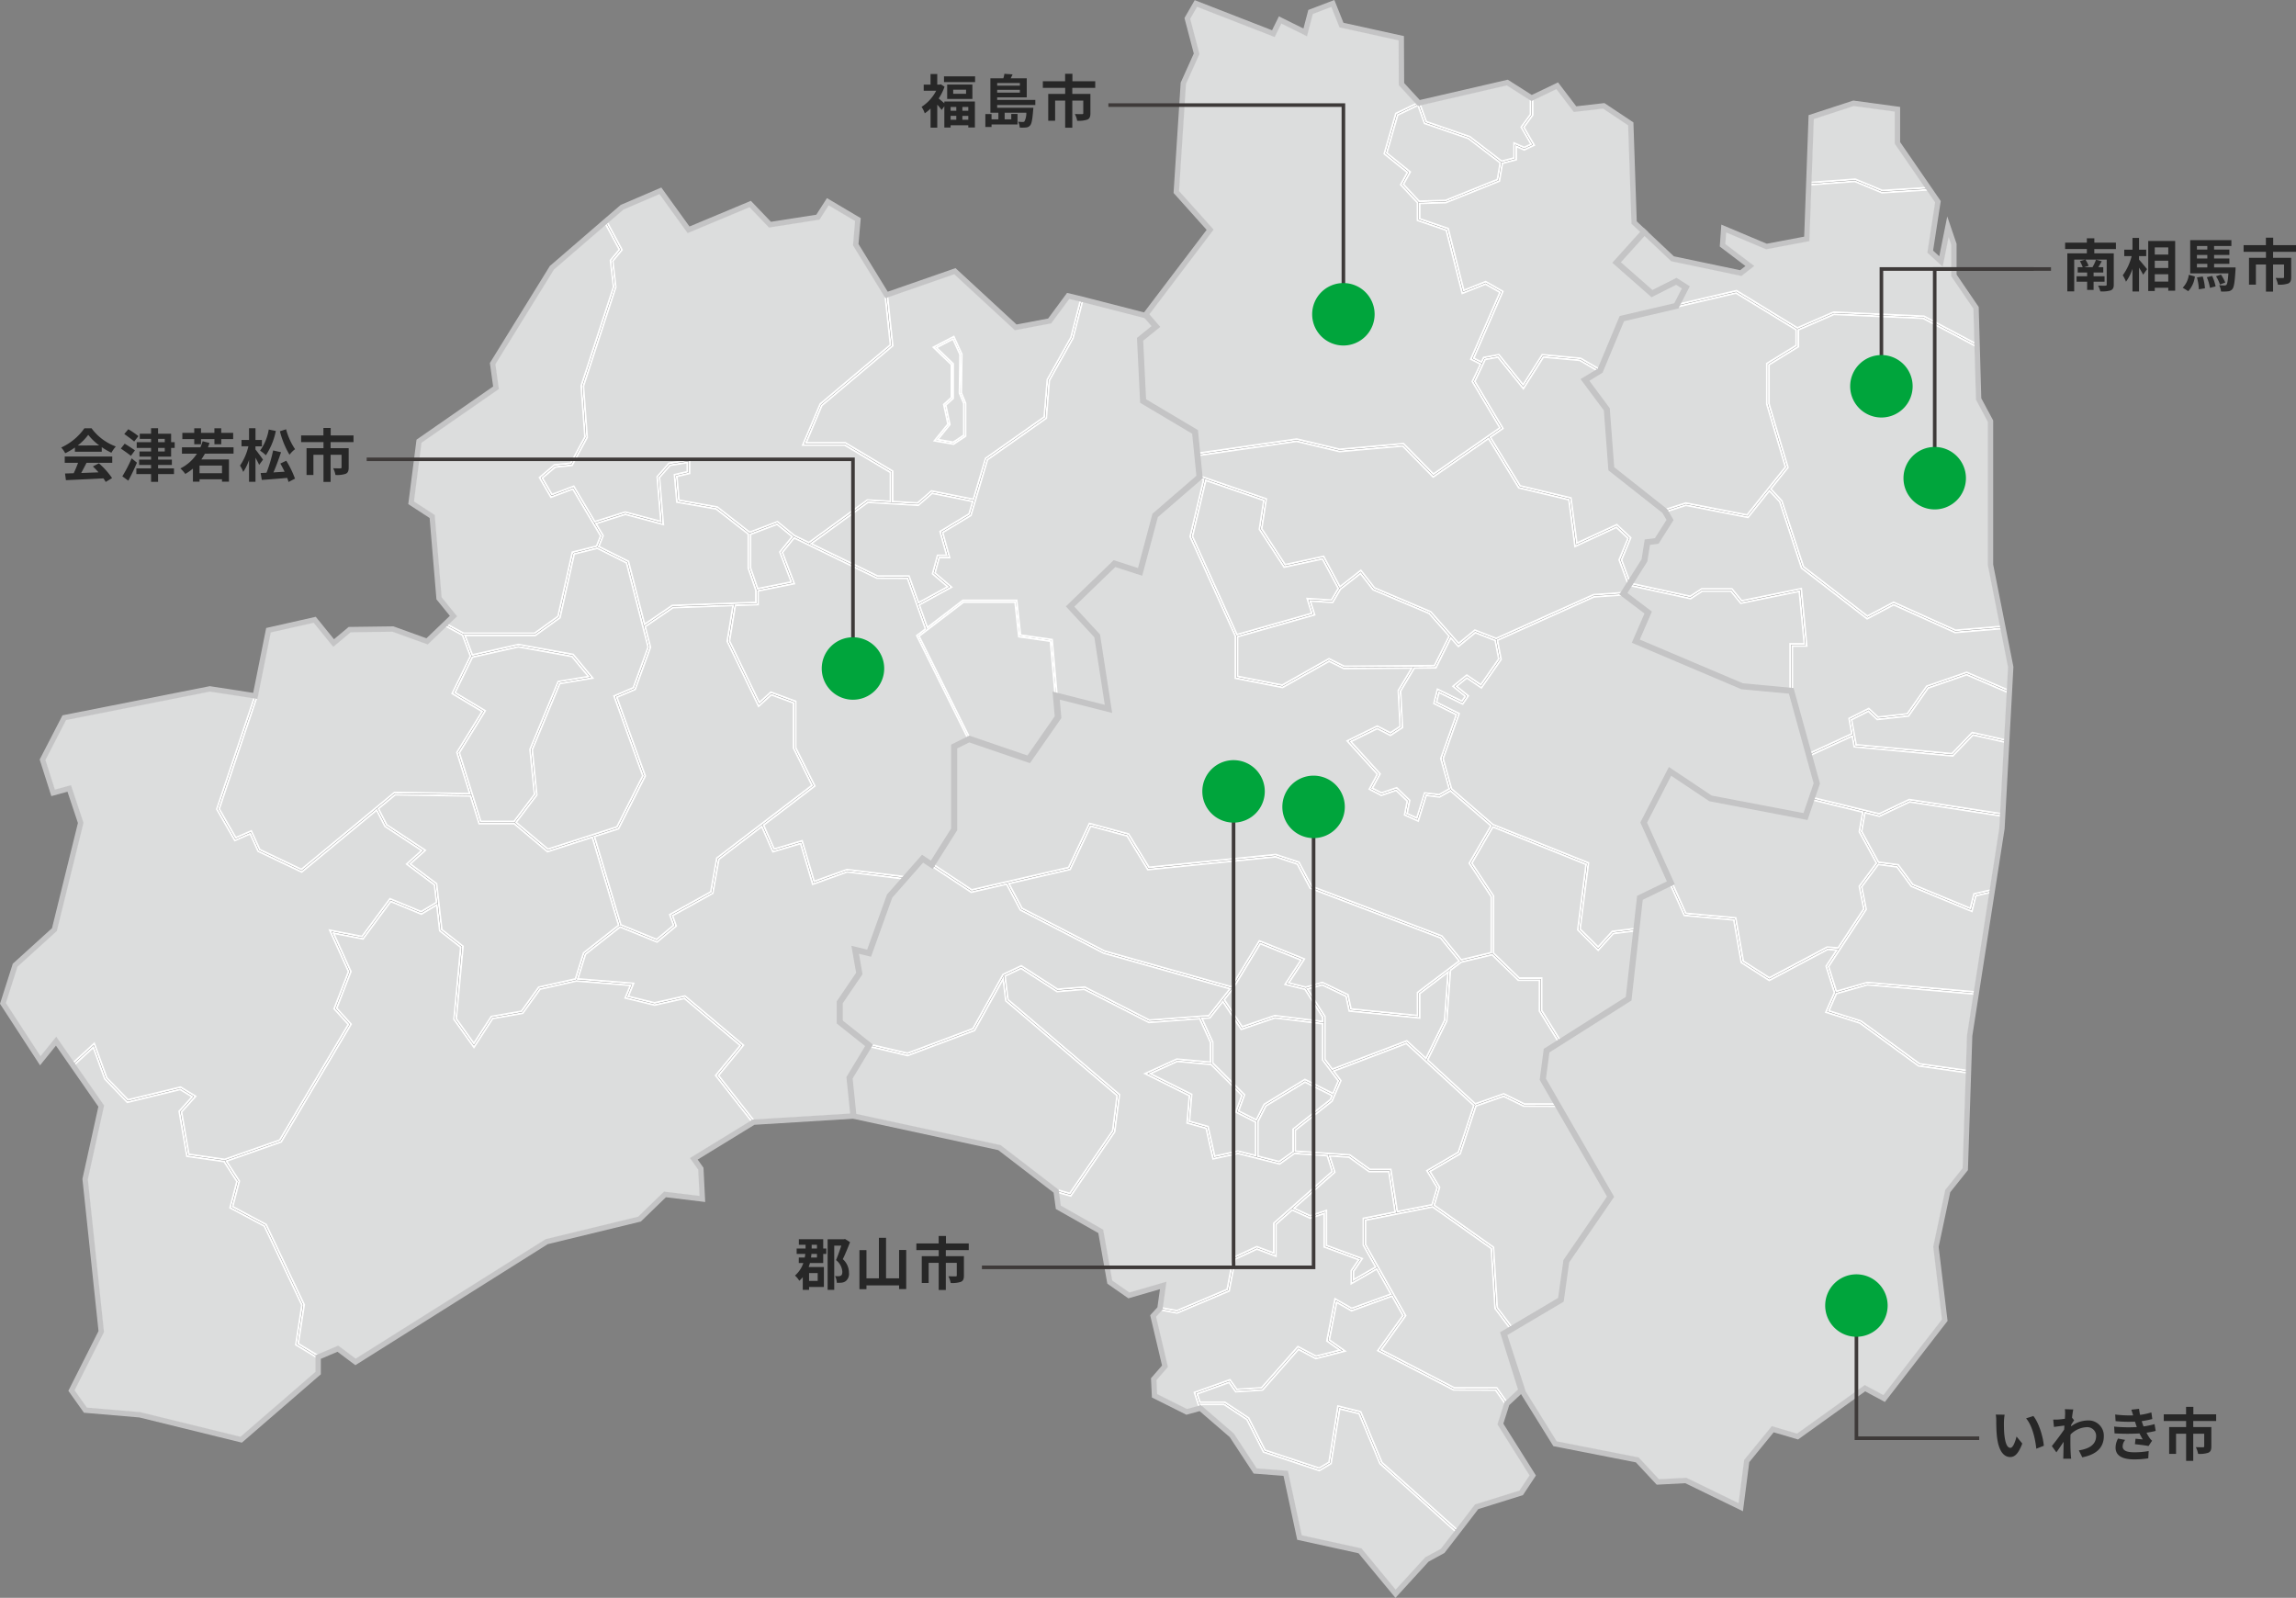 <svg id="グループ_1470" data-name="グループ 1470" xmlns="http://www.w3.org/2000/svg" xmlns:xlink="http://www.w3.org/1999/xlink" width="639.654" height="445.155" viewBox="0 0 639.654 445.155">
  <rect x="0" y="0" width="639.654" height="445.155" fill="#808080" stroke="none"/>
  <defs>
    <clipPath id="clip-path">
      <rect id="長方形_7494" data-name="長方形 7494" width="639.654" height="445.155" fill="none"/>
    </clipPath>
  </defs>
  <path id="パス_12765" data-name="パス 12765" d="M270.183,205.7l16.317,5.577,8.035-11.536-1.865-21.129-8.8-1.258-1.046-9.62h-14.4l-12.406,9.486Z" fill="#dcdddd"/>
  <path id="パス_12766" data-name="パス 12766" d="M286.6,211.574,270,205.9l-.046-.092L255.7,177.147l12.637-9.663h14.709l1.049,9.65,8.808,1.259,1.89,21.417ZM270.361,205.5l16.041,5.483,7.875-11.307-1.84-20.841-8.8-1.257-1.043-9.59H268.5l-12.175,9.309Z" fill="#fff"/>
  <path id="パス_12767" data-name="パス 12767" d="M265.527,110.988l-2.073,1.865,1.149,5.43-3.39,4.188,4.354.757,2.969-1.979V112.4l-1.206-2.885v-.047l.156-10.7-1.977-4.349-4.667,2.434,4.686,4.5Z" fill="#dcdddd"/>
  <path id="パス_12768" data-name="パス 12768" d="M265.623,123.492l-4.872-.847,3.583-4.426-1.154-5.455,2.1-1.887,0-9.419-4.86-4.664,5.21-2.717,2.109,4.64-.157,10.749,1.2,2.882v9.035Zm-3.948-1.194,3.836.667,2.775-1.849v-8.667l-1.207-2.888,0-.1.155-10.639-1.845-4.058-4.124,2.151,4.512,4.33,0,9.855-2.049,1.843,1.144,5.405Z" fill="#fff"/>
  <path id="パス_12769" data-name="パス 12769" d="M317.823,159.69l-7.252-2.346-12.052,11.642,7.421,8.039,3.224,20.851L294.5,194.155l.5,5.709-8.324,11.952-.161-.055-16.4-5.606-4,2v22.975l-6.132,9.715,10.727,7.1,27.01-6.232,5.81-12.263,10.872,2.931,5.684,9.277,35.324-3.554,6.456,2.152,3.569,6.717,36.252,13.83,5.388,6.632,8.416-2V249.8l-6.13-9.3,6.051-10.434L404.08,220.28l-3.034,1.73-3.739-.454-2.227,7.157-3.747-1.692.748-3.844-3.121-3.023-4.145,1.4-3.3-1.709,2.243-4.166-8.4-9.253,8.33-4.109,3.65,1.877,2.767-1.812-.521-9.99,3.77-6.307-18.981.142-4.1-2.041L357.31,191.5l-13.124-2.582V177.215l-12.6-27.714,3.776-15.893-1.109-.382-12.183,10.531Z" fill="#dcdddd"/>
  <path id="パス_12770" data-name="パス 12770" d="M334.2,132.943l1.459.5-3.809,16.03,12.585,27.685v11.555l12.832,2.524,13-7.338,4.166,2.073,19.366-.145-3.959,6.623.525,10.057-3.009,1.97-3.667-1.886-7.92,3.907,8.3,9.138-2.206,4.1,2.978,1.543,4.189-1.414,3.328,3.223-.736,3.783,3.309,1.494,2.2-7.086,3.864.469,3.116-1.777,11.619,10.033-6.077,10.479,6.086,9.236v15.9l-8.761,2.086-5.445-6.7-36.277-13.84-3.566-6.712-6.31-2.1-35.427,3.564-5.714-9.326-10.574-2.851-5.772,12.184-27.233,6.283-11.021-7.29,6.224-9.861V208l4.234-2.117.1.034,16.386,5.6,8.164-11.723-.527-5.97,14.642,3.715-3.155-20.4-7.535-8.163L310.5,157.06l7.144,2.311,4.2-15.753.058-.05Zm.868.828-.759-.261L322.293,143.9,318,160.009l-7.36-2.381L298.868,169l7.307,7.915,3.293,21.3-14.692-3.727.481,5.448-.052.074-8.432,12.107-.339-.116-16.3-5.572-3.77,1.885V231.2l-6.04,9.569,10.433,6.9,26.788-6.181,5.848-12.342,11.17,3.011,5.654,9.228,35.221-3.544,6.6,2.2,3.572,6.722,36.227,13.82,5.331,6.562,8.071-1.922V249.874l-6.174-9.37,6.025-10.389-11.037-9.531-2.952,1.683-3.614-.439-2.249,7.228-4.185-1.89.76-3.905L388.9,220.44l-4.1,1.384-3.618-1.875,2.28-4.234-8.506-9.368,8.74-4.311,3.632,1.868,2.525-1.654-.517-9.923,3.581-5.991-18.6.139-4.036-2.008-12.927,7.3-13.416-2.64V177.269l-12.611-27.743.02-.083Z" fill="#fff"/>
  <path id="パス_12771" data-name="パス 12771" d="M298.057,332.5l11.956-17.46,1.232-9.846-31-26.4-.752-6.164-8.016,14.428-18.632,6.987-10.565-2.512-5.311,8.783,1.052,10.278,40.57,8.768,15.868,12.192.019-.067Z" fill="#dcdddd"/>
  <path id="パス_12772" data-name="パス 12772" d="M298.161,332.79l-3.512-.991-.051.181L278.483,319.6,237.79,310.8l-1.079-10.542,5.449-9.011,10.668,2.537L271.3,286.86l8.345-15.02.833,6.831,31.028,26.421-1.256,10.04-.034.05Zm-3.738-1.574,3.528,1,11.82-17.262,1.208-9.652-30.972-26.373-.671-5.5-7.687,13.836-.086.032-18.7,7.014L242.4,291.822l-5.173,8.555,1.025,10.014,40.448,8.742Z" fill="#fff"/>
  <path id="パス_12773" data-name="パス 12773" d="M206.291,291.273l-15.616-13.15-8.315,1.871-8.145-1.982,1.446-3.511-15.089-1.223-10.128,2.273-4.829,6.718-8.38,1.466-5.192,8.005-5.546-7.765,1.882-20.083-5.843-4.591-.832-7.251-4.329,2.594-8.525-3.535-7.734,10.452-8.235-1.607,4.855,10.722L93.772,280.9l4.008,4.43-.107.179L78.327,318.1,63.05,323.471l3.6,5.57-1.862,7.139,9.322,4.972,10.615,22.34-1.661,10.856,5.514,3.344,5.6-2.383,4.886,3.664,53.1-33.4,25.82-6.27,7.15-6.93.1.012,10.053,1.219-.394-7.88-2.133-2.986,16.745-10.263L199.4,299.621Z" fill="#dcdddd"/>
  <path id="パス_12774" data-name="パス 12774" d="M108.765,250.8l8.589,3.562,4.554-2.729.864,7.533,5.868,4.611-1.886,20.126,5.278,7.39,5.052-7.788,8.387-1.467,4.825-6.712,10.258-2.3.038,0,15.43,1.251-1.466,3.558,7.805,1.9,8.379-1.885,15.9,13.389-6.916,8.384,10.14,12.913-16.756,10.27,2.02,2.827.412,8.25-10.325-1.252-7.113,6.894L152.257,345.8,99.05,379.276,94.142,375.6l-5.589,2.377-5.766-3.5,1.675-10.945-10.547-22.2-9.423-5.026,1.884-7.224-3.707-5.744,15.49-5.442L97.47,285.361l-3.987-4.407,3.982-10.27-5.012-11.068,8.556,1.67Zm8.63,4.12-8.461-3.508-7.712,10.422-7.915-1.544,4.7,10.376-3.946,10.178,4.029,4.453-.2.338L78.5,318.31,63.432,323.6l3.483,5.4-1.84,7.054L74.3,340.97l.035.074,10.648,22.409-1.647,10.767,5.262,3.191,5.619-2.389,4.864,3.647,52.985-33.334.04-.01,25.754-6.254,7.187-6.966.214.027,9.757,1.183-.376-7.51-2.246-3.145L209.125,312.4l-10.042-12.787,6.858-8.312-15.332-12.911-8.251,1.857-8.485-2.065,1.426-3.464-14.71-1.192-10,2.244-4.833,6.724-8.373,1.465-5.332,8.222-5.814-8.14.009-.093L128.117,264l-5.818-4.571-.8-6.969Z" fill="#fff"/>
  <path id="パス_12775" data-name="パス 12775" d="M255.826,140.744,241.8,139.9l-15.867,11.572,18.574,9.036h8.733l2.648,7.441,8.189-4.482-4.244-3.624,1.378-5.1h2.571l-1.845-6.663,8.059-4.878,1.046-3.52-11.365-2.28Z" fill="#dcdddd"/>
  <path id="パス_12776" data-name="パス 12776" d="M259.6,137.135l11.754,2.358-1.152,3.875-7.98,4.83,1.882,6.8H261.4l-1.287,4.765,4.4,3.757-8.764,4.8-2.687-7.551h-8.614l-19-9.243,16.275-11.87,14.019.839Zm11.119,2.741-10.976-2.2L255.913,141l-14.043-.841-15.459,11.274,18.148,8.829h8.852l2.609,7.331,7.614-4.167-4.089-3.491,1.469-5.439h2.434l-1.808-6.529,8.138-4.926Z" fill="#fff"/>
  <path id="パス_12777" data-name="パス 12777" d="M147.68,208.778l7.847-18.876L164,188.49l-4.653-5.622-14.941-2.7L131.6,183.063l-4.859,9.92,8.412,5.047L127.936,209.7l5.981,19.181h9.3l5.719-7.558Z" fill="#dcdddd"/>
  <path id="パス_12778" data-name="パス 12778" d="M143.339,229.129h-9.606l-6.07-19.465,7.141-11.55-8.392-5.035,5.013-10.234,12.979-2.931,15.081,2.723,4.988,6.027-8.769,1.461-7.77,18.69,1.257,12.578Zm-9.238-.5h8.99l5.585-7.381-1.251-12.508.024-.058,7.9-19,8.185-1.363-4.318-5.217-14.8-2.673-12.647,2.855-4.705,9.606,8.432,5.059-7.287,11.786Z" fill="#fff"/>
  <path id="パス_12779" data-name="パス 12779" d="M84.133,363.578l-10.46-22.014-9.552-5.094,1.912-7.331-3.584-5.553L52.1,322.106l-2.156-12.5,3.638-4.043L50.2,303.493,35.473,307.07l-6.258-6.509-3.209-8.827-5.338,4.919,7.938,11.419-.018.085L24.1,328.524l4.5,42.522-8.242,16.323,3.652,5.14,15.028,1.283,28.06,6.894L88.262,382.36v-4.193l-5.822-3.531Z" fill="#dcdddd"/>
  <path id="パス_12780" data-name="パス 12780" d="M67.161,400.96l-.126-.031-28.041-6.889-15.124-1.291-3.806-5.357L28.341,371,23.847,328.51l.009-.04,4.483-20.344-8-11.509,5.774-5.321,3.319,9.13,6.122,6.367,14.684-3.568,3.728,2.279-3.758,4.176,2.1,12.2,10.285,1.47L66.3,329.1l-1.89,7.246,9.451,5.04.035.074L84.392,363.54l-1.679,10.969,5.8,3.517v4.448Zm-43.017-8.69,14.932,1.275.019,0,27.934,6.863,20.983-18.167v-3.938l-5.844-3.545,1.707-11.147-10.392-21.87L63.83,336.6l1.934-7.416L62.3,323.817l-10.419-1.49-2.208-12.8,3.518-3.91-3.038-1.857-14.762,3.586L29,300.7l-3.1-8.524L21,296.689l7.875,11.329-.04.191-4.48,20.329,4.5,42.555-.033.066-8.174,16.188Z" fill="#fff"/>
  <path id="パス_12781" data-name="パス 12781" d="M144.4,179.591l15.258,2.755,5.413,6.541-9.138,1.523-7.673,18.453,1.262,12.623-5.775,7.632,8.9,7.486,19.242-6.207,7.231-14.256L171.1,193.922l5.375-2.3,4.123-11.336L174.57,156.8l-8.179-4.09-6.439,1.61-3.97,17.76-6.873,4.94h-19.6l2.074,5.468Z" fill="#dcdddd"/>
  <path id="パス_12782" data-name="パス 12782" d="M166.42,152.443l8.364,4.182.028.11,6.047,23.562-4.186,11.51-5.258,2.251,7.975,22.1L172.063,230.6l-19.473,6.281-9.188-7.728,5.859-7.743L148,208.825l.024-.058,7.726-18.581,8.846-1.474-5.078-6.136-15.118-2.73-12.98,2.932-2.279-6.01h19.885l6.73-4.837,3.983-17.818Zm7.936,4.528-7.994-4-6.2,1.55-3.957,17.7-7.016,5.043H129.868l1.869,4.926,12.656-2.858,15.4,2.78,5.748,6.946-9.43,1.572-7.6,18.267,1.266,12.658-5.691,7.521,8.612,7.244,19.011-6.133,7.135-14.067-8.061-22.339,5.492-2.351,4.06-11.162Z" fill="#fff"/>
  <path id="パス_12783" data-name="パス 12783" d="M182.94,261.76l4.75-3.959-1.062-2.976,11.416-6.342,1.673-9.413.088-.067,26.447-20.2-5.168-10.4V195.807l-6.206-2.284-3.529,3.2-8.729-18.057,1.629-10.008-16.762.6-7.774,5.3,1.477,5.755-4.266,11.732-5.11,2.186,7.92,21.946-.055.11-7.394,14.575-.112.037-6.611,2.132,7.385,24.649Z" fill="#dcdddd"/>
  <path id="パス_12784" data-name="パス 12784" d="M182.985,262.049l-10.243-4.181-7.49-25,6.856-2.211,7.354-14.5L171.5,194.1l5.227-2.236,4.2-11.558-1.5-5.85,7.979-5.444.072,0,17.067-.61-1.665,10.231,8.549,17.685,3.394-3.076,6.512,2.4v12.71l5.234,10.535L199.946,239.21l-1.677,9.434-11.335,6.3,1.049,2.941Zm-9.832-4.553,9.743,3.977,4.5-3.751-1.075-3.011,11.5-6.387,1.669-9.392.166-.126,26.283-20.075-5.1-10.271V195.981l-5.9-2.171-3.664,3.322L202.361,178.7l1.593-9.785-16.385.586L180,174.667l1.453,5.66-4.329,11.906-4.993,2.136,7.876,21.825-.1.206-7.441,14.668-.21.069-6.38,2.057Z" fill="#fff"/>
  <path id="パス_12785" data-name="パス 12785" d="M61.039,225.357l4.633,8.058,4.322-1.9,2.359,5.19,11.614,5.543L109.9,220.8l.1,0,20.908.338-3.594-11.525,7.048-11.4L126,193.2l5.094-10.4-2.226-5.868-4.8-2.6-4.99,4.781-9.676-3.49-11.846.155-4.659,3.9-5.361-6.6-12.422,2.8-3.657,18.254.079.027Z" fill="#dcdddd"/>
  <path id="パス_12786" data-name="パス 12786" d="M84,242.544l-11.84-5.651-2.295-5.048-4.3,1.889-4.8-8.35,10.453-31.06-.051-.017L74.9,175.679,87.631,172.8l5.3,6.521,4.533-3.8,11.98-.157,9.573,3.453,5.01-4.8,5.043,2.733,2.3,6.056-5.041,10.29,8.386,5.032-7.121,11.517,3.663,11.746-21.267-.344Zm-11.46-6.024,11.388,5.435,25.88-21.4.2,0,20.562.332-3.525-11.3L134.02,198.3l-8.346-5.008,5.147-10.508-2.155-5.68-4.559-2.471-4.97,4.762-9.779-3.527-11.712.153-4.785,4.008-5.423-6.675-12.113,2.735-3.582,17.88.107.037L61.312,225.33l4.465,7.766,4.343-1.907Z" fill="#fff"/>
  <path id="パス_12787" data-name="パス 12787" d="M241.758,291.3l-8.091-6.431v-5.729l.049-.072,5.389-7.927-1.208-6.912,4.051.979,5.631-15.685,4.154-4.721L236,242.874l-9.58,3.446-3.36-11.352-7.727,2.3-3.107-7.038-11.993,9.16-1.682,9.461-11.232,6.24,1.034,2.9-5.315,4.43-10.281-4.2-9.658,7.6-2.174,6.917L176.481,274l-1.491,3.618,7.374,1.794,8.461-1.9.108.091,16.153,13.6-6.955,8.429,9.911,12.621,27.4-1.688-1.061-10.373Z" fill="#dcdddd"/>
  <path id="パス_12788" data-name="パス 12788" d="M209.927,312.508,199.81,299.626l6.926-8.393-15.977-13.454-8.4,1.89-7.714-1.877,1.471-3.571-15.523-1.26,2.291-7.289,9.833-7.741L183,262.125l5.066-4.222-1.047-2.931,11.313-6.285,1.678-9.44,12.323-9.412,3.146,7.127,7.756-2.306,3.356,11.338,9.387-3.377,16.258,2-4.435,5.041-5.691,15.851-3.9-.942,1.16,6.636-5.452,8.019v5.531l8.169,6.493-5.444,9,1.079,10.549Zm-9.475-12.875,9.706,12.36,27.013-1.664-1.043-10.2,5.3-8.769-8.013-6.369v-5.927l.092-.136,5.332-7.843-1.256-7.188,4.2,1.016L247.36,249.4l3.873-4.4-15.2-1.867-9.773,3.515L222.9,235.279l-7.7,2.288-3.068-6.949-11.663,8.908-1.686,9.482L187.63,255.2l1.021,2.861-5.564,4.638L172.8,258.5l-9.483,7.465-2.057,6.544,15.581,1.264-1.511,3.665,7.034,1.711,8.525-1.918.2.171,16.342,13.761Z" fill="#fff"/>
  <path id="パス_12789" data-name="パス 12789" d="M418.772,371.312l1.987-1.177-4.217-5.607-.005-.085L415.5,347.8l-16.358-11.6L380.4,339.913v6.823l11.167,19.8-6.836,9.528,20.41,10.593h11.821l2.778,3.933,3.9-3.644-5.065-15.523Z" fill="#dcdddd"/>
  <path id="パス_12790" data-name="パス 12790" d="M419.705,390.974l-2.869-4.061H405.084l-20.72-10.754,6.911-9.633L380.154,346.8v-7.094l19.042-3.767.088.062,16.456,11.664,1.048,16.771,4.339,5.77-2.25,1.333,5.052,15.484Zm-14.5-4.561H417.1l2.687,3.8,3.572-3.339-5.078-15.562.367-.218,1.747-1.035-4.095-5.444-.009-.16-1.033-16.521-16.173-11.464-18.428,3.645v6.552l11.213,19.887-6.761,9.423Z" fill="#fff"/>
  <path id="パス_12791" data-name="パス 12791" d="M404.945,387.2l-21.053-10.926,7.007-9.766-3.076-5.455-11.3,4.107-4.174-2.386-2.046,10.547,4.341,3.08-8.092,2.066-4.828-2.568-9.995,11.325-7.463.477-1.84-2.59L333.5,388.3l.777,2.373H341.2l.071.047,6.563,4.34,4.594,8.981,15.076,5.013,2.777-1.666,2.478-15.628,6.31,1.577,5.9,14.123,20.973,18.8,5.209-6.793.06-.019,12.349-3.862,3-4.533-8.97-14.27,1.807-5.691-2.727-3.861Z" fill="#dcdddd"/>
  <path id="パス_12792" data-name="パス 12792" d="M387.937,360.743l3.258,5.779-6.932,9.661,20.743,10.765,11.8.032,2.873,4.068-1.81,5.7,8.994,14.308-3.139,4.742-.085.026L411.3,419.68l-5.325,6.945-21.216-19.018-5.875-14.059-5.924-1.48-2.454,15.474-2.976,1.785-15.282-5.082-4.611-9.014-6.517-4.309H334.1l-.909-2.777,9.339-3.336,1.869,2.631,7.221-.461,10.057-11.4,4.917,2.615,7.475-1.908-4.032-2.861,2.143-11.048,4.376,2.5Zm2.666,5.746-2.894-5.132-11.2,4.074-3.972-2.27-1.949,10.046,4.65,3.3-8.709,2.224-4.739-2.521-9.933,11.255-7.705.492-1.811-2.549-8.523,3.044.645,1.969h6.816l.134.089,6.618,4.376,4.577,8.948,14.87,4.944,2.578-1.547,2.5-15.782,6.7,1.674,5.929,14.187,20.73,18.582L411,419.25l.135-.043,12.265-3.836,2.863-4.324-8.946-14.232,1.8-5.683-2.581-3.654-11.659-.032-.054-.028L383.521,376.36Z" fill="#fff"/>
  <path id="パス_12793" data-name="パス 12793" d="M357.213,190.906l13.042-7.363,4.248,2.114,25.153-.188,4.118-8.271-5.58-6.31-15.631-6.609-3.541-4.552-5.605,4.4-2.159,3.67L365,167.4l1.222,3.867-21.466,6.1v11.088Z" fill="#dcdddd"/>
  <path id="パス_12794" data-name="パス 12794" d="M357.256,191.17,344.5,188.661V177.179l21.4-6.084-1.255-3.97,6.473.418,2.1-3.578,5.84-4.588,3.655,4.7,15.623,6.606,5.729,6.479-4.261,8.559h-.154l-25.213.188-4.183-2.081ZM345,188.25l12.169,2.393,13.077-7.383,4.313,2.146,24.94-.186,3.974-7.983-5.431-6.141-15.639-6.612-3.427-4.405-5.37,4.22-2.213,3.762-6.051-.39,1.189,3.764L345,177.556Z" fill="#fff"/>
  <path id="パス_12795" data-name="パス 12795" d="M341.911,359.241l1.677-8.851,6.531-3.048,4.761,1.786v-8.317l16.307-14.433-1.4-4.448-9.153-.625-4.151,2.954-11.6-2.952-6.921,1.513-1.912-8.5-5.3-1.486.633-7.591L319.065,299.1l8.787-4.008,9.412.869V290.4l-3.039-6.647-14.141,1.061-18.034-9.227-7.566.631-10.013-6.468-4.5,2.151.806,6.608,31.064,26.451L310.519,315.3l-12.226,17.853-3.643-1.028.546,3.988L307,342.8l.016.092,2.5,14.074,5.045,3.515,9.955-2.888-.958,6.783,4.3.8Z" fill="#dcdddd"/>
  <path id="パス_12796" data-name="パス 12796" d="M327.9,365.44l-4.613-.857.937-6.637-9.7,2.814-5.228-3.643-2.517-14.152-11.813-6.69-.615-4.489,3.838,1.083,12.09-17.655,1.3-10.149-31.035-26.426-.84-6.883,4.785-2.289,10.059,6.5,7.552-.63,18.035,9.228,14.245-1.069,3.134,6.855v5.887l-9.619-.888-8.25,3.763,12,5.99-.63,7.554,5.25,1.471,1.89,8.4,6.736-1.473,11.541,2.938,4.129-2.939,9.412.643,1.5,4.765L355.13,340.924v8.565l-5-1.876-6.32,2.949-1.678,8.857Zm-4.051-1.262,3.995.743,13.849-5.858,1.676-8.845,6.742-3.147,4.522,1.7V340.7l16.27-14.4-1.3-4.131-8.894-.607-4.173,2.969-11.651-2.966-7.106,1.553-1.934-8.594-5.36-1.5.636-7.628-12.63-6.306,9.324-4.253,9.205.85v-5.229l-2.944-6.439-14.037,1.053-.063-.032L302,275.843l-7.58.632-9.967-6.438-4.209,2.013.772,6.333,31.093,26.476L310.76,315.4l-.034.05-12.327,18-3.448-.973.477,3.487,11.8,6.684.036.208,2.485,13.971,4.862,3.387,10.212-2.962Z" fill="#fff"/>
  <path id="パス_12797" data-name="パス 12797" d="M518.19,284.992l-9.484-3.018,2.391-5.434-2.315-7.366,2.972-4.519-2.6-.183-16.247,8.638-7.768-4.98-2.081-11.862-13.79-1.254-3.914-8.68-8.214,3.987L454,278.4l-.116.073-22.746,14.4-1.019,7.742L449.031,333.4l-12.437,18.127-1.477,10.765-15.861,9.39,4.952,15.174-.075.024,9.326,15,22.861,4.491,5.7,6.108,7.722-.406.046.022,14.871,7.235,1.607-12.449.036-.044,7.438-9.092,6.979,2.053,18.819-13.5,5.273,2.839,16.6-21.46L538.969,347.3l.006-.032,3.309-15.61,4.862-6.078.881-26.748-13.517-1.914Z" fill="#dcdddd"/>
  <path id="パス_12798" data-name="パス 12798" d="M465.475,246l3.96,8.781,13.835,1.258,2.1,11.942,7.552,4.842,16.181-8.6,3.1.218-3.141,4.777,2.308,7.342-2.317,5.265,9.258,2.946.033.024,16.269,11.889,13.677,1.937-.891,27.055-4.877,6.1-3.294,15.541,2.454,20.446-.063.081-16.732,21.628-5.322-2.865-18.791,13.48-6.937-2.041-7.324,8.952-1.642,12.723-15.171-7.381-7.775.409-5.726-6.134-22.888-4.5-9.553-15.369.141-.045-4.936-15.126,15.93-9.431,1.469-10.7,12.381-18.046-18.88-32.724.011-.084,1.034-7.858,22.859-14.471,3.145-28.1Zm17.369,10.5L469.1,255.25l-.06-.133-3.808-8.446-7.859,3.815-3.141,28.063-.218.137-22.647,14.336-.993,7.542,18.952,32.85-.089.13-12.4,18.078-1.485,10.826-.1.062L419.556,371.8l4.968,15.222-.009,0,9.1,14.639,22.834,4.486,5.678,6.082,7.669-.4.1.049,14.56,7.084,1.572-12.175.081-.1,7.543-9.22,7.021,2.065,18.847-13.52,5.224,2.813,16.41-21.211-2.438-20.319.014-.076,3.321-15.668,4.847-6.059.871-26.441-13.357-1.891-.051-.037-16.287-11.9-9.71-3.09,2.465-5.6-2.322-7.39,2.8-4.261-2.1-.148L492.894,273.4l-7.983-5.118Z" fill="#fff"/>
  <path id="パス_12799" data-name="パス 12799" d="M342.645,384.429l1.906,2.683,6.913-.442L361.6,375.185l5.029,2.676,6.692-1.709-3.639-2.583,2.265-11.682,4.634,2.647,10.959-3.985-3.976-7.051-7.084,4.079v-3.566l2.1-3.076-9.649-3.56v-9.334L365,339.355l-5.017-2.306-4.539,4.017v8.88l-5.3-1.99-6.052,2.825-1.678,8.864-14.479,6.124-4.6-.854-1.665,1.822,3.3,13.995-3.16,3.635.2,4.26,8.636,4.318,3.466-.95-1.326-4.045Z" fill="#dcdddd"/>
  <path id="パス_12800" data-name="パス 12800" d="M330.623,393.211l-8.853-4.426-.212-4.506,3.142-3.614-3.3-14,1.848-2.022,4.662.866,14.286-6.043,1.677-8.858,6.263-2.924,5.066,1.9v-8.632l4.745-4.2,5.075,2.333,4.163-1.393V347.2l9.786,3.611-2.236,3.277v3.056l6.928-3.989,4.245,7.528-11.345,4.125-4.432-2.531-2.168,11.181,3.948,2.8-7.309,1.867-4.94-2.629-10.075,11.414-7.155.457-1.877-2.642L333.1,388.1l1.332,4.063Zm-8.367-4.742,8.419,4.21,3.12-.855-1.32-4.027,10.264-3.667,1.935,2.724,6.671-.427,10.2-11.556,5.118,2.723,6.075-1.551-3.33-2.364,2.362-12.183,4.836,2.763,10.573-3.845-3.707-6.574-7.24,4.169v-4.076l1.962-2.875-9.512-3.509v-9.161l-3.691,1.235-4.959-2.279-4.333,3.834v9.128l-5.544-2.08-5.841,2.726-1.679,8.87-14.672,6.205-4.536-.842-1.482,1.622,3.3,13.991-3.178,3.656Z" fill="#fff"/>
  <path id="パス_12801" data-name="パス 12801" d="M344.6,176.822l20.9-5.943-1.3-4.1,6.741.435,1.927-3.277-4.437-8.269-10.677,2.3-6.877-10.53,1.239-8.052L335.9,133.794l-3.719,15.649Z" fill="#dcdddd"/>
  <path id="パス_12802" data-name="パス 12802" d="M344.463,177.121l-12.542-27.653,3.8-16,16.677,5.751-1.256,8.164,6.731,10.306,10.693-2.305,4.592,8.559-2.076,3.531-6.53-.421,1.263,4Zm-12.016-27.7,12.294,27.105,20.444-5.814-1.328-4.2,6.952.449,1.778-3.023-4.282-7.979-10.661,2.3L350.621,147.5l1.222-7.94-15.761-5.435Z" fill="#fff"/>
  <path id="パス_12803" data-name="パス 12803" d="M378.655,393.817l-5.434-1.358L370.8,407.736l-3.226,1.936L352.028,404.5l-4.632-9.055-6.368-4.21h-6.565l.256.781-.049.016,8.8,7.605,6.436,9.812,8.6.662.031.145,3.81,17.778,16.756,3.677.044.053,9.661,11.673,8.479-9.27,4.458-2.431,3.857-5.031-21.127-18.973Z" fill="#dcdddd"/>
  <path id="パス_12804" data-name="パス 12804" d="M334.118,390.989H341.1l6.486,4.288L352.2,404.3l15.338,5.1,3.027-1.817,2.447-15.431,5.82,1.455,5.843,13.983,21.257,19.09-4.03,5.257-4.468,2.436-8.645,9.451-9.833-11.881-16.829-3.693-.034-.157-3.8-17.74-8.533-.657-6.484-9.886-9.108-7.872.232-.076Zm6.835.5h-6.145l.154.469,8.7,7.517,6.388,9.738,8.661.667.07.328,3.776,17.621,16.683,3.661.1.119,9.478,11.452,8.313-9.089,4.448-2.426,3.684-4.805-21-18.856-.022-.052-5.768-13.8-5.048-1.261-2.4,15.123-3.424,2.055-15.75-5.237-4.649-9.088Z" fill="#fff"/>
  <path id="パス_12805" data-name="パス 12805" d="M209.069,148.829v9.4l2,5.8,9.412-1.875-3.192-8.377,3.47-4.27-4.268-3.493Z" fill="#dcdddd"/>
  <path id="パス_12806" data-name="パス 12806" d="M216.539,145.735l4.573,3.742-3.536,4.351,3.246,8.519-9.916,1.975-2.086-6.048v-9.619Zm3.87,3.814-3.963-3.244-7.126,2.7v9.189l1.916,5.556,8.908-1.775-3.138-8.235Z" fill="#fff"/>
  <path id="パス_12807" data-name="パス 12807" d="M148.927,176.451l6.549-4.707,4-17.891,6.74-1.685,1.153-2.881-7.776-13.1-6.084,2.308-3.176-5.445,4.127-3.515,4.552-.465,3.979-7.345-1.046-14.234.017-.052,9-27.518-.857-7.387,2.483-3-3.932-7.3L153.993,74.89l-16.355,26.5.951,6.813-.1.069-21.4,14.862-2.148,16.758,5.821,3.784.008.1,1.913,22.769,4.167,5.127L124.5,173.92l4.67,2.531Z" fill="#dcdddd"/>
  <path id="パス_12808" data-name="パス 12808" d="M149.007,176.7H129.1l-5.027-2.724,2.433-2.333-4.07-5.008-1.917-22.82-5.85-3.8,2.182-17.024,21.466-14.907-.942-6.75L153.8,74.726l14.925-12.885,4.159,7.727-2.522,3.046.851,7.335L162.2,107.525l1.048,14.258-4.077,7.526-4.606.471-3.909,3.329,2.964,5.081,6.082-2.307,7.946,13.384-1.246,3.114-6.714,1.679L155.7,171.891Zm-19.777-.5h19.616l6.406-4.6,4.012-17.949,6.766-1.691,1.06-2.648-7.606-12.81-6.086,2.309L150.01,133l4.345-3.7,4.5-.459,3.881-7.164-1.044-14.21.032-.1L170.7,79.9l-.863-7.439,2.444-2.952-3.7-6.881-14.4,12.427L137.9,101.442l.96,6.877-.227.157-21.309,14.8-2.114,16.492L121,143.53l.018.218,1.907,22.692,4.264,5.246-2.271,2.177Z" fill="#fff"/>
  <path id="パス_12809" data-name="パス 12809" d="M465.156,214.49l11.54,7.71,26.125,4.961,3.039-8.912-7.055-25.522-13.521-1.261-29.937-12.694,3.485-8.028-6.658-5.043-8.127.565-26.907,12.1,1.029,5.35L412.7,191.6l-4.042-2.766-2.92,2.373,3.287,2.671-1.532,2.241-6.628-3.245-.7,2.795,6.312,3.156-4.458,12.524,2.346,8.43,11.557,9.979,26.592,10.67-2.326,18.414,5.039,5.038,3.96-4.366,6.443-.794.982-8.771,8.51-4.13-7.512-16.663Z" fill="#dcdddd"/>
  <path id="パス_12810" data-name="パス 12810" d="M452.25,165.445l6.889,5.218-3.463,7.977,29.669,12.58L499,192.494l7.121,25.763-3.134,9.19L476.6,222.436l-.042-.028-11.307-7.554-7.365,14.308,7.562,16.775-8.6,4.176-.989,8.83-6.547.807-4.074,4.492-5.311-5.31,2.317-18.344-26.452-10.614-.032-.027-11.614-10.028-2.388-8.579,4.41-12.39-6.293-3.147.823-3.289,6.711,3.286,1.28-1.872-3.347-2.72,3.3-2.685,3.991,2.731,5.27-7.589-1.046-5.441,27.128-12.2.045,0Zm6.274,5.38-6.427-4.868-7.989.555-26.686,12,1.012,5.259-5.674,8.169-4.093-2.8-2.536,2.061,3.227,2.622-1.784,2.61-6.545-3.2-.575,2.3,6.331,3.165-4.506,12.658,2.3,8.281,11.468,9.9,26.732,10.726-2.335,18.484,4.767,4.766,3.846-4.24,6.339-.781.975-8.712,8.415-4.084-7.462-16.551,7.731-15.02,11.731,7.837,25.862,4.911,2.944-8.634-6.988-25.281-13.388-1.249-.036-.015L455.017,178.9Z" fill="#fff"/>
  <path id="パス_12811" data-name="パス 12811" d="M428.909,273.066H423l-7.311-7.1-8.6,2.047-3.026,2.3-1.037,14.134-5.329,10.872,13.319,12.244,7.921-2.787L424.7,307.6h8.79l-3.96-6.866,1.078-8.195.112-.072,3.5-2.215-5.31-8.579Z" fill="#dcdddd"/>
  <path id="パス_12812" data-name="パス 12812" d="M415.76,265.689l7.337,7.127h6.062V281.6l5.4,8.729-3.722,2.356-1.052,8,4.134,7.167h-9.281l-5.722-2.806-7.964,2.8-13.567-12.472,5.39-11,1.042-14.2,3.158-2.4Zm12.9,7.627h-5.764l-7.285-7.077-8.413,2-2.894,2.2-1.032,14.07L398,295.256l13.071,12.016,7.878-2.772,5.806,2.848h8.3l-3.786-6.565,1.1-8.394.21-.135,3.292-2.084-5.217-8.429Z" fill="#fff"/>
  <path id="パス_12813" data-name="パス 12813" d="M445.246,264.7l-5.657-5.657,2.307-18.254L415.9,230.342l-5.878,10.135,6.032,9.152v15.9l7.171,6.965h6.25v9.012l5.222,8.436,18.765-11.878,2.1-18.771-6.1.752Z" fill="#dcdddd"/>
  <path id="パス_12814" data-name="パス 12814" d="M434.618,290.292l-5.392-8.711v-8.833h-6.1l-7.32-7.109V249.7l-6.076-9.219,6.064-10.456,26.375,10.6-2.316,18.324,5.385,5.385,4.1-4.525,6.506-.8-2.15,19.2Zm-4.892-8.853,5.052,8.161,18.45-11.679,2.052-18.337-5.694.7-4.332,4.777-5.929-5.929.015-.122,2.283-18.063-25.615-10.294-5.692,9.814,5.988,9.085v15.873l7.022,6.821h6.4Z" fill="#fff"/>
  <path id="パス_12815" data-name="パス 12815" d="M418.9,305.385l-7.725,2.718-4.394,13.313-8.442,4.942,2.694,4.423-1.5,5.011L416.045,347.5l1.052,16.827,4.153,5.521,13.342-7.9,1.5-10.682,12.272-17.888-14.545-25.211-9.308-.029Z" fill="#dcdddd"/>
  <path id="パス_12816" data-name="パス 12816" d="M418.914,305.114l5.651,2.772,9.394.029,14.7,25.472-12.328,17.969-1.5,10.743-.1.061-13.535,8.013-4.333-5.76L415.8,347.631l-16.561-11.74,1.518-5.076-2.768-4.545,8.58-5.023,4.4-13.34Zm14.756,3.3-9.222-.029-5.567-2.73-7.51,2.642-4.385,13.286-.081.048-8.222,4.813,2.62,4.3-1.479,4.946,16.463,11.67,1.055,16.871,3.973,5.282,13.046-7.724,1.487-10.621.033-.048,12.183-17.758Z" fill="#fff"/>
  <path id="パス_12817" data-name="パス 12817" d="M172.389,257.789l-7.366-24.583-12.5,4.033-9.268-7.793H133.5l-2.411-7.732-20.99-.339-4.712,3.9,2.326,4.534,10.73,7.082-4.211,3.789,7.371,5.529,1.469,12.8,5.9,4.636-1.892,20.181,4.939,6.915,4.874-7.514,8.4-1.469,4.819-6.705,10.222-2.294,2.284-7.268Z" fill="#dcdddd"/>
  <path id="パス_12818" data-name="パス 12818" d="M132.03,291.177l-5.207-7.29,1.888-20.138-5.875-4.616-1.469-12.793-7.528-5.647,4.2-3.776-10.515-6.94-2.448-4.771,4.938-4.083,21.263.343,2.41,7.729h9.659l9.232,7.763,12.613-4.069,7.488,24.991-9.847,7.751-2.3,7.332-10.27,2.3-4.823,6.711-8.389,1.468Zm-4.691-7.428,4.671,6.54,4.734-7.3,8.4-1.47,4.815-6.7,10.174-2.283,2.264-7.2,9.7-7.637-7.244-24.175-12.391,4-9.3-7.823h-9.845l-2.412-7.735-20.717-.335-4.486,3.709,2.2,4.3,10.945,7.224-4.225,3.8,7.214,5.411,1.469,12.8,5.925,4.656Z" fill="#fff"/>
  <path id="パス_12819" data-name="パス 12819" d="M381.444,326.385l-5.619-4.043-5.434-.371,1.448,4.588L360.45,336.638l4.587,2.109,4.461-1.493v9.726l9.96,3.675-2.41,3.53V356.6L383.286,353l-3.45-6.12v-7.437l8.869-1.754-1.751-11.308Z" fill="#dcdddd"/>
  <path id="パス_12820" data-name="パス 12820" d="M370.042,321.7l5.871.4,5.611,4.038h5.644l1.82,11.757-8.9,1.761v7.166l3.539,6.279-6.827,3.931v-2.921l2.273-3.329-9.823-3.624V337.6l-4.226,1.414L360,336.7l11.555-10.226Zm5.695.89-5-.341,1.387,4.393-.122.108-11.1,9.825,4.149,1.907,4.7-1.572v9.9l10.1,3.726-2.547,3.731v1.9l5.649-3.253-3.361-5.961v-7.708l8.835-1.747-1.682-10.859h-5.376Z" fill="#fff"/>
  <path id="パス_12821" data-name="パス 12821" d="M397.553,326.159l8.754-5.124,4.314-13.07-18.82-17.3-20.288,7.706,2.011,2.682-2.456,5.713-10.236,8.094v5.89l15.194,1.036,5.6,4.03h5.814l1.821,11.765,9.719-1.922,1.435-4.8Z" fill="#dcdddd"/>
  <path id="パス_12822" data-name="パス 12822" d="M389.055,337.878l-1.828-11.811h-5.68l-5.609-4.035-15.356-1.047V314.74l10.281-8.13,2.374-5.522-2.123-2.832,20.743-7.879.114.1,18.939,17.408L406.515,321.2l-8.616,5.043,2.788,4.578-1.51,5.052Zm-7.347-12.311h5.948l1.814,11.719,9.315-1.842,1.36-4.55-2.937-4.822,8.892-5.2,4.234-12.827-18.588-17.085-19.833,7.533,1.9,2.532-2.538,5.9-10.191,8.058v5.535l15.032,1.025Z" fill="#fff"/>
  <path id="パス_12823" data-name="パス 12823" d="M210.6,167.862v-3.455l-2.1-6.127v-9.509l-8.957-7L188.6,139.858l-.669-7.592,3.584-.844v-2.588l-4.814.77-3,3.4,1.072,13.073-10.585-2.809-8.2,2.594L168,149.238l-1.213,3.033,8.271,4.135,4.509,17.569,7.739-5.28Z" fill="#dcdddd"/>
  <path id="パス_12824" data-name="パス 12824" d="M179.41,174.383l-4.569-17.8-8.375-4.187,1.253-3.132-2.1-3.544,8.568-2.711,10.313,2.737-1.052-12.826,3.128-3.545,5.192-.83v3.079l-3.566.84.633,7.185,10.817,1.891,9.1,7.115v9.589l2.1,6.127V168.1l-23.465.839ZM167.1,152.151l8.167,4.083,4.449,17.334,7.5-5.12.072,0,23.055-.824v-3.172l-2.1-6.127v-9.429l-8.812-6.887-11.073-1.935-.7-8,3.6-.848v-2.1l-4.436.71-2.868,3.251,1.092,13.32L174.2,143.526,166.368,146l1.907,3.214Z" fill="#fff"/>
  <path id="パス_12825" data-name="パス 12825" d="M228.943,112.945l-4.421,10.449H235.5l.067.04,13.108,7.842v8.472l6.957.416,3.882-3.37,11.688,2.345,3.4-11.442,16.329-11.515.864-10.416L298.382,94l2.661-10.345-3.309-.791-5.1,6.9-.077.014-9.7,1.829-.073-.068L265.93,75.982,247.217,82.5l1.469,13.826ZM265.725,93.8l2.217,4.878v.051l-.156,10.7,1.2,2.928v9.139l-3.322,2.214-5.293-.92,3.74-4.62-1.158-5.475,2.117-1.9,0-9.241-5-4.8Z" fill="#dcdddd"/>
  <path id="パス_12826" data-name="パス 12826" d="M255.716,140.42l-7.294-.436v-8.566l-12.994-7.774H224.145l4.591-10.852.046-.039,19.641-16.534-1.476-13.891L265.989,75.7l16.945,15.639,9.561-1.8,5.136-6.95,3.717.889L298.616,94.1l-.016.028-6.561,11.717-.869,10.478-16.354,11.532-3.442,11.578-11.791-2.366Zm-6.794-.907,6.62.4,3.9-3.384,11.585,2.324,3.362-11.306.071-.05,16.234-11.448.859-10.354,6.6-11.783,2.59-10.067-2.9-.693L292.78,89.99l-.174.032-9.827,1.852-.165-.154L265.871,76.267l-18.384,6.4,1.462,13.761L229.15,113.1,224.9,123.144h10.667l.126.075,13.23,7.915Zm16.8-15.543-5.811-1.01,3.933-4.858-1.163-5.5,2.141-1.927,0-9.023-5.177-4.968,6.194-3.231,2.35,5.17,0,.108-.155,10.648,1.2,2.926v9.322Zm-4.887-1.357,4.775.83,3.128-2.084V112.4l-1.206-2.93v-.051l.156-10.7-2.084-4.586L260.5,96.8l4.829,4.634,0,9.459-2.093,1.883,1.153,5.45Z" fill="#fff"/>
  <path id="パス_12827" data-name="パス 12827" d="M511.605,276.793l-2.126,4.833,9.008,2.881,16.3,11.911,13.259,1.844.323-9.8,1.794-11.539-29.928-2.6Z" fill="#dcdddd"/>
  <path id="パス_12828" data-name="パス 12828" d="M520.211,274.075l.046,0,30.195,2.618-1.833,11.788-.332,10.062-13.6-1.891-16.318-11.924-9.234-2.953,2.285-5.195Zm29.664,3.074-29.616-2.568L511.787,277l-1.967,4.471,8.782,2.809.033.024,16.249,11.874,12.922,1.8.317-9.553Z" fill="#fff"/>
  <path id="パス_12829" data-name="パス 12829" d="M476.43,222.7l-11.061-7.39-7.132,13.857,11.41,25.309,13.893,1.263,2.113,12.045,7.279,4.666,16.1-8.558,3.081.217,7.165-10.892-1.26-6.3,4.79-6.457-4.784-8.736.966-5.486L504.906,222.8l-1.706,5Z" fill="#dcdddd"/>
  <path id="パス_12830" data-name="パス 12830" d="M465.275,214.95l11.252,7.517,26.507,5.055,1.71-5.015,14.533,3.547-.991,5.63,4.819,8.8-4.819,6.5,1.258,6.292-7.3,11.1-3.155-.222-16.165,8.593-7.495-4.8-2.1-11.965-13.848-1.259-11.52-25.552Zm38.092,13.145-27.033-5.155-10.87-7.263-6.949,13.5,11.3,25.066,13.938,1.267,2.127,12.125,7.063,4.528,16.033-8.523,3.007.212,7.028-10.684-1.262-6.308,4.761-6.418-4.749-8.673.941-5.342L505.069,223.1Z" fill="#fff"/>
  <path id="パス_12831" data-name="パス 12831" d="M170.692,72.712l.844,7.27-.019.059-9,27.524,1.05,14.287-4.2,7.755-4.674.477-3.632,3.093,2.695,4.621,6.08-2.307,5.859,9.868,8.482-2.683,9.968,2.644-1.026-12.512,3.293-3.732,5.671-.907v3.7l-3.544.834.588,6.669,10.712,1.906,9,7.032,7.763-2.938,4.716,3.858,4.037,1.964,16.275-11.869,6.48.387V131.6l-12.765-7.636H223.667l4.858-11.406,19.565-16.47-1.452-13.664.064-.006L238.02,68.262l0-.065.593-6.814-7.873-4.666-2.66,4.138-.088.014L214.38,63l-5.468-5.708-17.215,7.2-7.843-10.859-10.384,4.45-4.378,3.779,4.173,7.751Z" fill="#dcdddd"/>
  <path id="パス_12832" data-name="パス 12832" d="M183.94,53.317l7.844,10.86,17.19-7.187,5.5,5.738,13.465-2.1,2.73-4.247,8.216,4.869-.605,6.953,8.849,14.427-.212.02,1.439,13.544-19.621,16.517-4.686,11h11.364l12.946,7.744v8.523l-6.655-.4-16.324,11.9-4.2-2.043-4.627-3.785-7.76,2.937-9.058-7.08-10.839-1.929-.624-7.075,3.562-.838v-3.211l-5.293.847-3.163,3.585,1.046,12.759-10.24-2.716-8.6,2.721-5.853-9.858-6.082,2.308-2.907-4.985,3.85-3.279,4.62-.471,4.1-7.574-1.048-14.263.015-.047,9-27.53-.85-7.322,2.534-3.059L168.777,61.8l4.559-3.935Zm7.671,11.475-7.842-10.858L173.6,58.29l-4.2,3.623,4.158,7.723-2.612,3.153.838,7.218-.036.111L162.769,107.6l1.052,14.311-4.3,7.936-4.728.483-3.413,2.907,2.483,4.257,6.078-2.306,5.865,9.878,8.362-2.645,9.7,2.572-1.006-12.265,3.423-3.879,6.049-.967v4.193l-3.526.83.552,6.263,10.585,1.883,8.934,6.984,7.766-2.939,4.805,3.931,3.876,1.885,16.226-11.833,6.3.377v-7.709l-12.584-7.528H223.289l5.03-11.809L247.828,95.98l-1.446-13.609-8.617-14.047.011-.146.58-6.66-7.53-4.463-2.59,4.029-.2.032L214.29,63.263l-5.44-5.678Z" fill="#fff"/>
  <path id="パス_12833" data-name="パス 12833" d="M292.319,105.989l-.845,10.5-16.385,11.554-4.617,15.529-7.879,4.769,1.929,6.968h-2.881l-1.172,4.336,4.6,3.925-8.99,4.92,2.269,6.374,9.922-7.588h14.96l1.052,9.674,8.811,1.259.016.179,1.338,15.164,14.028,3.559L305.4,177.283l-7.678-8.319,12.7-12.265,7.007,2.267,4.14-15.523L333.9,132.786l-1.229-12.294-14.479-8.6L317.336,94.4l4.288-3.472L319.09,88l.029-.026-17.525-4.187-2.7,10.458Z" fill="#dcdddd"/>
  <path id="パス_12834" data-name="パス 12834" d="M301.413,83.489l18.228,4.355-.2.18,2.542,2.934-4.39,3.555.84,17.231,14.472,8.6,1.254,12.549L321.79,143.582l-4.188,15.7-7.115-2.3-12.411,11.991,7.564,8.2.012.075,3.125,20.205-14.566-3.7-.016-.177-1.336-15.145-8.807-1.258L283,167.53H268.351l-10.127,7.745-2.456-6.9,8.859-4.848-4.442-3.792,1.263-4.673h2.744l-1.892-6.834,7.958-4.817,4.614-15.519,16.36-11.536.84-10.442.027-.048,6.56-11.714Zm17.5,4.7-17.143-4.1-2.646,10.252-6.565,11.723-.85,10.566L275.3,128.2l-4.62,15.538-7.8,4.721,1.966,7.1h-3.018l-1.081,4,4.752,4.058-9.121,4.992,2.083,5.85,9.717-7.431h15.269l1.055,9.7,8.815,1.26.034.376,1.322,14.988,13.49,3.422-3-19.383-7.792-8.443,12.979-12.539,6.9,2.232,4.092-15.343,12.288-10.622-1.2-12.039-14.486-8.606-.866-17.753,4.186-3.389Z" fill="#fff"/>
  <path id="パス_12835" data-name="パス 12835" d="M429.968,99.439l-5.572,8.787-7.062-8.775-3.588.668-2.9,6.136,7.817,13.1-3.5,2.436,8.334,13.591,14.126,3.374,1.652,12.6,11.148-5.161,3.848,3.621-2.549,6.159,2.279,6.144,3.895-6.156.794-5.175,2.7-.346,3.539-5.593-1.354-2.321-14.946-11.788-1.261-16.609-6.219-8.364,4.052-2.432-5.089-2.977Z" fill="#dcdddd"/>
  <path id="パス_12836" data-name="パス 12836" d="M429.839,99.176l10.354.941,5.5,3.218-4.177,2.507,6.1,8.2.005.072,1.253,16.5,14.9,11.749,1.454,2.493-3.683,5.821-2.628.337-.773,5.041-4.193,6.627-2.489-6.709,2.521-6.09-3.6-3.387-11.3,5.233-1.674-12.77L423.342,135.6l-8.512-13.88,3.5-2.438-7.766-13.014,3.008-6.372,3.861-.719,6.937,8.619Zm10.2,1.429-9.938-.9-5.677,8.953-7.187-8.931-3.315.617-2.786,5.9L419,119.427l-3.5,2.434,8.157,13.3,14.193,3.39,1.63,12.436,10.993-5.089,4.1,3.855-2.577,6.228,2.069,5.579,3.6-5.685.815-5.309,2.768-.355,3.395-5.365-1.254-2.149L448.39,130.872l-1.264-16.646-6.34-8.527,3.927-2.357Z" fill="#fff"/>
  <path id="パス_12837" data-name="パス 12837" d="M317.916,94.658l.825,16.9,14.462,8.594.014.142.6,6,27.442-3.949.053.012,11.909,2.846L391,123.619l8.341,8.5,18.566-12.923-7.7-12.906,2.3-4.867-2.712-1.359,8.132-18.625-4.065-2.322L407.4,81.7l-4.446-17.571-8.015-2.743V56.472l-4.678-5.027,1.872-3.4-6.463-5.211L388.9,31.624l5.932-2.864-4.762-5.185V23.5l-.058-12.539L373.458,7.313l-2.344-5.866-5.678,2.167-1.564,5.951-7.06-3.5L354.938,9.85l-21.6-8.411-2.15,3.748,2.586,9.825-3.76,8.349-1.913,30,9.527,10.619L319.612,87.74,322.436,91Z" fill="#dcdddd"/>
  <path id="パス_12838" data-name="パス 12838" d="M399.312,132.441l-8.406-8.563-17.7,1.574L361.249,122.6l-27.655,3.98-.628-6.273L318.5,111.7l-.838-17.161,4.418-3.576L319.29,87.75,337.3,63.994,327.845,53.45,329.767,23.3l3.742-8.31-2.59-9.839,2.308-4.024,21.587,8.406L356.7,5.726,363.708,9.2l1.519-5.778,6.028-2.3L373.641,7.1l16.62,3.662.059,12.719,4.924,5.361L389.109,31.8l-3.156,10.941,6.5,5.238-1.886,3.427,4.622,4.967v4.834l7.974,2.729,4.409,17.425,6.311-2.525,4.365,2.493-8.127,18.613,2.718,1.362-2.345,4.967,7.752,12.992Zm-8.215-9.082,8.276,8.431,18.2-12.669-7.65-12.82,2.251-4.767-2.706-1.356,8.137-18.637-3.765-2.151-6.617,2.647-4.483-17.717-8.056-2.757V56.57l-4.734-5.087,1.858-3.377-6.429-5.184,3.31-11.475,5.729-2.766-4.6-5.009V23.5l-.057-12.338L373.275,7.528l-2.3-5.76L365.645,3.8l-1.609,6.124L356.925,6.4l-1.865,3.769L333.448,1.75l-1.992,3.472,2.582,9.811-.036.081-3.741,8.308-1.9,29.851,9.595,10.694L319.934,87.729l2.861,3.3-4.622,3.742.812,16.639L333.439,120l.026.268.574,5.737,27.229-3.918.1.022,11.872,2.837Z" fill="#fff"/>
  <path id="パス_12839" data-name="パス 12839" d="M29.728,300.31l5.927,6.131,14.636-3.554,4.167,2.546-3.912,4.346L52.585,321.6l10,1.429,15.355-5.395L97.079,285.4l-3.962-4.379,4-10.328-5.211-11.506,8.962,1.749,7.784-10.521,8.671,3.6,4.305-2.58-.565-4.919-7.727-5.8,4.178-3.76L107.277,230.2l-2.337-4.556L84.049,242.917l-12.127-5.788L69.71,232.26l-4.276,1.878-5.014-8.72.041-.121,10.457-31.074L58.479,192.3l-40.322,7.981L12.263,211.7l2.777,8.73,4.493-1.224,3.346,10.039-.013.056L15.5,259.186l-.045.041-10.91,9.892L1.234,279.481l10.021,15.4,4.4-5.446,4.689,6.745,5.906-5.443Z" fill="#dcdddd"/>
  <path id="パス_12840" data-name="パス 12840" d="M62.614,323.288l-10.245-1.463L50.279,309.7l3.792-4.212-3.822-2.335-14.674,3.563-6.064-6.272-3.37-9.267L20.3,296.562l-4.662-6.707-4.4,5.454L.96,279.518l3.364-10.539.05-.045,10.9-9.882,7.347-29.8-3.249-9.747-4.5,1.225-2.881-9.057,6-11.618.118-.023,40.365-7.99,12.776,1.978-10.557,31.37,4.846,8.428,4.3-1.887,2.276,5.011,11.9,5.68L105.02,225.25l2.449,4.774,10.457,6.9-4.192,3.773,7.57,5.678.6,5.186-4.551,2.728-8.607-3.569-7.762,10.491-8.641-1.686,5.054,11.16-3.987,10.282,3.982,4.4L78.112,317.843ZM52.8,321.382l9.763,1.395,15.212-5.345,18.994-32-3.942-4.357L96.851,270.7l-5.368-11.852,9.283,1.812,7.806-10.551,8.735,3.623,4.059-2.432-.534-4.652-7.884-5.914,4.164-3.747-10.027-6.617-2.225-4.338L84.085,243.212l-12.353-5.9-2.148-4.727-4.255,1.869-5.182-9.012.077-.228,10.362-30.792-12.1-1.874L18.324,200.5l-5.791,11.22,2.673,8.4L19.7,218.9l3.443,10.33-.029.125L15.721,259.32l-.1.092L4.76,269.259,1.508,279.444l9.769,15.015,4.391-5.438,4.716,6.783,5.971-5.5,3.59,9.873,5.79,5.99,14.6-3.545,4.512,2.757-4.032,4.48Z" fill="#fff"/>
  <path id="パス_12841" data-name="パス 12841" d="M527.557,168.451l-7.379,3.9-18.248-14.11-.027-.083-6.053-18.394-2.914-3.093-5.958,7.449-17.294-3.374-5.467,1.757,1.377,2.361-3.865,6.11-2.539.324-.779,4.921-4.016,6.348,16.476,3.589,3.221-2.079h8.4l2.713,3.328,16.593-3.385,1.528,15.933H499.31v12.471l4.828,17.467,11.818-5.44-.784-4.282,5.451-2.754,2.566,2.406,8.184-.915,5.432-7.73.087-.03,11.008-3.811,11.561,4.964.35-6.406-2.136-10.8-12.981,1.1Z" fill="#dcdddd"/>
  <path id="パス_12842" data-name="パス 12842" d="M492.921,136.29l3.149,3.343.017.053,6.056,18.4,18.06,13.964,7.345-3.882,17.189,7.757,13.139-1.109,2.185,11.055-.371,6.795-11.8-5.067-10.927,3.783-5.45,7.756-8.411.94-2.523-2.365-5.128,2.591.785,4.289-12.262,5.644-4.915-17.783V179.7h3.988l-1.475-15.383-16.469,3.36-2.734-3.353h-8.2l-3.246,2.1-16.927-3.687,4.179-6.606.8-5.055,2.608-.333,3.721-5.882-1.457-2.5,5.824-1.872,17.209,3.357Zm2.709,3.6-2.678-2.843-5.873,7.342L469.7,141l-5.109,1.642,1.3,2.223-4.009,6.338-2.47.315-.758,4.787L454.8,162.4l16.025,3.491,3.2-2.063h8.589l2.693,3.3,16.717-3.41L503.6,180.2H499.56V192.39l4.741,17.151,11.375-5.236-.783-4.275,5.774-2.917,2.609,2.447,7.957-.89,5.414-7.7.163-.056,11.1-3.843,11.321,4.861.329-6.017-2.086-10.555-12.823,1.083-17.085-7.709-7.413,3.918-18.436-14.256-.051-.156Z" fill="#fff"/>
  <path id="パス_12843" data-name="パス 12843" d="M424.5,35.459l2.893,4.984-2.755,1.286-2.237-.978v3.718l-3.862,1.005L417.7,50.43l-.148.059-14.778,5.945-7.274.2v4.345l7.923,2.711,4.362,17.241,6.118-2.448,4.744,2.711-8.121,18.6,2.219,1.112.61-1.291,4.206-.784,6.778,8.421,5.334-8.409,10.67,1,5.277,3.087,6.013-14.408.141-.033,15.05-3.516,2.47-4.812L467,78.7l-6.816,3.433L449.97,73.161l7.615-8.448-2.7-2.549,0-.082-.923-27.365L446.7,29.876l-8.064.93-4.908-6.443-6.755,3.231v4.48Z" fill="#dcdddd"/>
  <path id="パス_12844" data-name="パス 12844" d="M433.8,24.049l4.945,6.492,8.014-.924L454.2,34.58l0,.128.922,27.345,2.806,2.645-7.609,8.442,9.9,8.7,6.792-3.421,2.607,1.652L467,85.188l-15.179,3.546-6.074,14.554-5.476-3.2L429.8,99.107l-5.439,8.575-6.9-8.577-3.933.733-.665,1.407-2.66-1.333L418.331,81.3l-4.444-2.54-6.271,2.509-4.4-17.387-7.964-2.725V56.393l7.472-.207,14.755-5.935.838-4.977,3.832-1V40.369l2.484,1.086,2.4-1.123L424.2,35.443l2.519-3.451V27.436Zm4.72,7.021-4.871-6.394-6.429,3.075v4.4L424.8,35.474l2.948,5.079L424.639,42l-1.99-.87v3.529l-3.892,1.013-.83,4.935-.279.111-14.819,5.961-7.076.2V60.8l7.882,2.7,4.325,17.1,5.965-2.387,5.044,2.882-8.116,18.587,1.778.891.555-1.175,4.479-.835,6.653,8.265,5.229-8.243L440.424,99.6l5.078,2.971,5.952-14.262.266-.062,14.937-3.49,2.313-4.506-1.981-1.256-6.84,3.445-10.533-9.256,7.621-8.454-2.6-2.453,0-.186-.919-27.234-7.078-4.719Z" fill="#fff"/>
  <path id="パス_12845" data-name="パス 12845" d="M452.047,89.006l-6.061,14.525-4.006,2.4,5.944,7.993,1.255,16.525,14.673,11.574,5.8-1.864.071.014,17.028,3.323,10.7-13.382-5.212-17.554V101.29l8.179-5.034v-4.4l-16.752-10.24Z" fill="#dcdddd"/>
  <path id="パス_12846" data-name="パス 12846" d="M483.712,81.351l16.959,10.367V96.4l-8.179,5.034v11.1l5.239,17.644-10.881,13.6-17.185-3.354L463.8,142.3,448.938,130.58l-.008-.109-1.25-16.453-6.066-8.156,4.172-2.5,6.079-14.567ZM500.171,92,483.626,81.885l-31.4,7.336L446.185,103.7l-3.84,2.3,5.822,7.83.005.072,1.247,16.416L463.9,141.747l5.733-1.843.134.027,16.879,3.294,10.529-13.162L491.992,112.6V101.15l8.179-5.034Z" fill="#fff"/>
  <path id="パス_12847" data-name="パス 12847" d="M460.273,81.459l6.762-3.4,3,1.9L467.55,84.8l16.216-3.789,16.96,10.367,10.1-4.4L536,88.125l14.423,7.653-.279-9.888-6.177-9.051V68.05l-1.187-3.441-1.793,8.962-3.641-3.325,2.159-13.957-2.36-3.427-12.845.8-7.548-3.145-12.469.933-.561,15.422-11.633,2.2-.055-.023-11.472-4.831-.282,3.938,7.836,5.954-3.054,2.375-.09-.018-19.188-4.024-.041-.038L458,65.1l-7.223,8.012Z" fill="#dcdddd"/>
  <path id="パス_12848" data-name="パス 12848" d="M550.685,96.2l-14.753-7.828-25.06-1.136-10.166,4.425L483.723,81.28l-16.642,3.889,2.629-5.123-2.689-1.7-6.786,3.417-9.815-8.624,7.564-8.39,7.92,7.467,19.1,4,2.707-2.1-7.685-5.839.317-4.421,11.779,4.96,11.363-2.15.562-15.446,12.752-.954.055.023,7.494,3.123,12.928-.8,2.5,3.625-2.154,13.923,3.215,2.936,1.887-9.432,1.5,4.352v8.754l6.175,9.048ZM510.78,86.732l25.288,1.146,14.094,7.478-.265-9.386-6.179-9.054V68.092l-.873-2.53-1.7,8.492-4.067-3.714.02-.132,2.144-13.859L537.02,53.12l-12.762.792-7.546-3.144-12.186.912-.56,15.4-11.9,2.252-.124-.052-11.151-4.7-.247,3.455,7.987,6.069-3.4,2.645-.2-.04-19.258-4.039-.092-.085-7.561-7.128-6.882,7.634,9.181,8.067,6.738-3.393,3.315,2.1-2.345,4.569,15.79-3.689L500.746,91.1Z" fill="#fff"/>
  <path id="パス_12849" data-name="パス 12849" d="M510.933,87.557l-9.945,4.328v4.688l-8.179,5.033v10.915l5.273,17.719-4.789,5.986,3.076,3.3,6.045,18.372,17.822,13.781,7.3-3.859,17.255,7.786,12.772-1.078-3.4-17.189,0-40.012-3.3-6.077-.418-14.821-14.65-7.774Z" fill="#dcdddd"/>
  <path id="パス_12850" data-name="パス 12850" d="M510.886,87.3l.058,0,24.915,1.1.05.026,14.779,7.842.42,14.907,3.306,6.08v.064l0,39.988,3.447,17.439-13.115,1.107-.059-.027L527.547,168.1l-7.336,3.877L502.2,158.05l-.024-.073-6.028-18.32-3.186-3.419,4.842-6.053-5.246-17.629V101.466l8.179-5.033V91.721Zm24.838,1.6L510.98,87.809l-9.742,4.24v4.664l-8.179,5.033v10.739l5.3,17.809-4.736,5.919,2.966,3.183,6.038,18.351,17.634,13.636,7.268-3.841,17.307,7.81,12.429-1.049-3.349-16.939v-.024l0-39.948-3.3-6.074,0-.06L550.2,96.582Z" fill="#fff"/>
  <path id="パス_12851" data-name="パス 12851" d="M284.283,253.49l-3.836-7.214-9.85,2.273L257.07,239.6l-9.029,10.26-5.73,16.022-3.707-.9,1.1,6.287-5.468,8.044V284.6l8.022,6.377,10.549,2.482,18.277-6.854,8.382-15.087,5.047-2.414,10.119,6.534,7.534-.627,18.036,9.227,16.573-1.243,5.951-7.538-35.242-9.95Z" fill="#dcdddd"/>
  <path id="パス_12852" data-name="パス 12852" d="M257.026,239.272l13.619,9.009,9.932-2.292,3.89,7.315,23.108,11.968,35.578,10.045-6.251,7.918-16.753,1.256-18.035-9.226-7.548.628-10.073-6.5-4.849,2.319-8.388,15.1-18.434,6.913-10.677-2.512-8.16-6.487v-5.479l5.454-8.024-1.147-6.563,3.859.933,5.67-15.855Zm13.522,9.544-.09-.059-13.345-8.828L248.26,249.99l-5.79,16.189-3.555-.859,1.051,6.011-5.482,8.064v5.083l7.884,6.267,10.421,2.452,18.12-6.8,8.376-15.076,5.245-2.509,10.165,6.564,7.52-.626.064.033,17.973,9.195,16.393-1.229,5.651-7.158L307.39,265.74l-.023-.012L284.1,253.676l-3.783-7.113Z" fill="#fff"/>
  <path id="パス_12853" data-name="パス 12853" d="M409.442,38.1l8.908,6.836,3.481-.906V39.884l2.8,1.223,1.962-.916-2.768-4.767,2.58-3.535V27.564L419.859,23.4l-24.294,5.611,1.762,4.895Z" fill="#dcdddd"/>
  <path id="パス_12854" data-name="パス 12854" d="M418.3,45.209l-8.973-6.886L397.133,34.1l-1.9-5.272,24.67-5.7,6.746,4.293V31.97l-2.532,3.469,2.823,4.862-2.312,1.079-2.549-1.115v3.957Zm-20.773-11.5,12.04,4.167,8.843,6.786,3.176-.827V39.5l3.043,1.331,1.612-.753-2.713-4.672,2.628-3.6V27.7l-6.338-4.033L395.9,29.192Z" fill="#fff"/>
  <path id="パス_12855" data-name="パス 12855" d="M352.654,308.081l-2.239,4.4v9.645l5.95,1.514,3.9-2.775v-6.282l10.395-8.219.49-1.156-7.583-3.8Z" fill="#dcdddd"/>
  <path id="パス_12856" data-name="パス 12856" d="M363.554,301.132l7.917,3.962-.607,1.431-10.35,8.184V321l-4.1,2.917-6.251-1.59v-9.9l2.3-4.521.06-.037Zm7.273,4.2-7.249-3.628-10.733,6.555-2.18,4.287v9.391l5.649,1.438,3.7-2.633v-6.274l10.44-8.254Z" fill="#fff"/>
  <path id="パス_12857" data-name="パス 12857" d="M344.326,309.8l1.7-4.654-8.608-8.608-9.47-.875-7.57,3.454,11.594,5.788-.626,7.507,5.181,1.451,1.863,8.279,6.5-1.422.065.016,4.89,1.245v-9.394Z" fill="#dcdddd"/>
  <path id="パス_12858" data-name="パス 12858" d="M338.2,322.444l-1.885-8.376-5.236-1.466.629-7.544L319.8,299.112l8.107-3.7,9.626.889.064.064,8.721,8.721-1.681,4.595,5.461,2.756v9.869l-5.208-1.326Zm-6.588-10.212,5.126,1.436,1.841,8.182,6.314-1.381.121.03,4.58,1.166v-8.919l-5.583-2.818,1.725-4.713-8.431-8.431-9.314-.861-7.033,3.209,11.277,5.63Z" fill="#fff"/>
  <path id="パス_12859" data-name="パス 12859" d="M382.919,163.815l15.658,6.65,7.793,8.813,4.527-3.707,5.915,2.324L443.957,165.7l8.141-.567,1.525-2.411-2.506-6.759,2.484-6-3.283-3.09-11.5,5.325-1.7-12.982L423.14,135.88,414.7,122.116l-15.428,10.739-8.488-8.647-17.607,1.565-11.946-2.855-27.359,3.938.584,5.84,18.3,6.309-1.276,8.306,6.544,10.022,10.713-2.311,4.556,8.489,5.83-4.581Z" fill="#dcdddd"/>
  <path id="パス_12860" data-name="パス 12860" d="M406.342,179.624l-7.915-8.951-15.666-6.653-3.685-4.738-5.866,4.61-4.608-8.585-10.7,2.308-6.69-10.246,1.259-8.194-18.25-6.293-.624-6.237,27.643-3.979L373.2,125.52l17.684-1.572,8.423,8.581,15.472-10.77,8.523,13.9,14.042,3.353,1.68,12.815,11.346-5.253L453.9,149.9l-2.512,6.072,2.515,6.783-1.659,2.623-8.223.573-27.2,12.216-5.876-2.309ZM383.077,163.61l15.65,6.647,7.671,8.675,4.454-3.647,5.953,2.339,27.09-12.166,8.059-.561,1.391-2.2-2.5-6.735,2.456-5.934-3.034-2.856-11.656,5.4L436.89,139.42,422.981,136.1l-8.355-13.627-15.384,10.708-8.553-8.713-17.53,1.558-11.939-2.853-27.075,3.9.544,5.443,18.342,6.325-1.293,8.418,6.4,9.8,10.729-2.314,4.5,8.393,5.794-4.552Z" fill="#fff"/>
  <path id="パス_12861" data-name="パス 12861" d="M459.53,170.561l-3.435,7.911,29.37,12.454,13.278,1.225V179.386H502.7L501.291,164.7l-16.312,3.327-2.759-3.385h-7.961l-3.279,2.117-.115-.026-16.793-3.658-1.432,2.264Z" fill="#dcdddd"/>
  <path id="パス_12862" data-name="パス 12862" d="M453.954,162.8l16.978,3.7,3.253-2.1h8.153l2.738,3.36,16.436-3.352,1.461,15.234h-3.981v12.789l-13.59-1.254-.036-.015-29.6-12.552,3.457-7.962-6.917-5.24Zm17.073,4.233-.217-.049-16.62-3.62-1.216,1.922,6.863,5.2-3.413,7.86,29.1,12.34,12.966,1.2V179.136h3.931L501.068,165l-16.188,3.3-2.78-3.41h-7.769Z" fill="#fff"/>
  <path id="パス_12863" data-name="パス 12863" d="M307.69,264.981l35.391,9.986,7.772-12.814,12.5,5.043-4.374,6.666,4.782,1.195,4.644-1.319,7.108,3.41.859,3.97,18.567,1.837v-6.436l11.637-8.8-5.234-6.443L365.03,247.424l-3.562-6.705-6.126-2.042-35.558,3.577-5.751-9.387-10.2-2.749L298.11,242.2l-17.091,3.944,3.682,6.924Z" fill="#dcdddd"/>
  <path id="パス_12864" data-name="パス 12864" d="M395.186,283.231l-19.023-1.882-.872-4.028L368.379,274l-4.617,1.311-5.188-1.3,4.4-6.705-12.017-4.849-7.76,12.795-.183-.052L307.6,265.215l-23.081-11.961-3.872-7.28,17.291-3.99,5.763-12.161,10.5,2.829,5.721,9.338,35.455-3.567,6.272,2.091,3.565,6.71,36.284,13.842,5.44,6.7-11.744,8.881Zm-18.611-2.344,18.111,1.792v-6.284l11.53-8.719-5.029-6.19-36.334-13.862-3.559-6.7-5.98-1.993-35.661,3.587-5.781-9.436-9.9-2.669-5.687,12-16.891,3.9,3.492,6.568,22.9,11.865,35.183,9.927,7.784-12.833,12.977,5.237-4.348,6.627,4.376,1.093,4.671-1.327,7.3,3.5Z" fill="#fff"/>
  <path id="パス_12865" data-name="パス 12865" d="M524.4,53.085l12.373-.767-8.529-12.387V30.77l-11.826-1.609L504.958,32.9,504.3,50.877l12.541-.938Z" fill="#dcdddd"/>
  <path id="パス_12866" data-name="パス 12866" d="M524.355,53.338l-7.55-3.145-12.76.954.67-18.429,11.677-3.813,12.1,1.646v9.3l8.735,12.687Zm-7.469-3.653,7.554,3.147,11.874-.736-8.322-12.087v-9.02l-11.553-1.572L505.2,33.085l-.637,17.521Z" fill="#fff"/>
  <path id="パス_12867" data-name="パス 12867" d="M417.2,50.023l.784-4.656-8.845-6.789-12.249-4.224-1.826-5.074-5.684,2.744-3.059,10.6,6.54,5.274-1.9,3.458,4.387,4.716,7.371-.205Z" fill="#dcdddd"/>
  <path id="パス_12868" data-name="パス 12868" d="M395.233,56.327,390.646,51.4l1.89-3.433-6.506-5.247,3.136-10.869,6.035-2.913,1.879,5.222,12.174,4.2.032.025,8.964,6.881-.832,4.942-14.656,5.915Zm-3.975-5.007,4.187,4.5,7.213-.2,14.314-5.777.736-4.37L409.014,38.8l-12.324-4.25-1.773-4.926L389.584,32.2,386.6,42.535l6.574,5.3Z" fill="#fff"/>
  <path id="パス_12869" data-name="パス 12869" d="M544.014,210.583l-27.4-2.549-.551-3.007-11.77,5.418,2.162,7.821-1.364,4,18.443,4.5,8.376-3.979,25.675,3.955,1.09-19.981-9.013-2.033Z" fill="#dcdddd"/>
  <path id="パス_12870" data-name="パス 12870" d="M549.578,204.453l9.356,2.11-1.117,20.467-25.872-3.985-8.387,3.984-18.795-4.587,1.427-4.185-2.2-7.952,12.255-5.641.575,3.137,27.094,2.52Zm8.834,2.505L549.742,205l-5.632,5.84-27.71-2.578-.527-2.877-11.285,5.195,2.126,7.69-1.3,3.813,18.091,4.415,8.365-3.974.076.012,25.4,3.913Z" fill="#fff"/>
  <path id="パス_12871" data-name="パス 12871" d="M523.593,227.365l-4.052-.989-.925,5.254,4.706,8.595,5.5.731,4.046,5.486,16.086,6.66,1.011-4.044,4.719-1.093,2.679-17.143.191-3.51-25.558-3.938Z" fill="#dcdddd"/>
  <path id="パス_12872" data-name="パス 12872" d="M531.956,223.115l25.858,3.984-.206,3.761L554.9,248.17l-4.734,1.1-1.044,4.177-16.418-6.8-.041-.056-3.983-5.4-5.518-.734-.061-.111-4.748-8.672.987-5.6,4.225,1.031Zm25.334,4.409-25.258-3.892-8.412,4-3.879-.947-.864,4.9,4.6,8.407,5.478.728,4.068,5.515,15.754,6.522.978-3.911,4.7-1.089,2.651-16.964Z" fill="#fff"/>
  <path id="パス_12873" data-name="パス 12873" d="M345.821,286.752l-5.148-7.781-3.608,4.57-2.238.168,3.005,6.63v5.813l8.852,8.853-1.652,4.52,4.974,2.512,2.215-4.356,11.318-6.911,7.831,3.919,1.505-3.556-4.364-5.817V285.2l-13.317-1.639Z" fill="#dcdddd"/>
  <path id="パス_12874" data-name="パス 12874" d="M340.691,278.545l5.232,7.908,9.245-3.151.057.007,13.536,1.666v10.258l4.4,5.865-1.665,3.934-7.945-3.976-11.139,6.8-2.3,4.515-5.395-2.725,1.674-4.579-8.812-8.813v-5.863l-3.13-6.907,2.485-.187Zm5.028,8.506-5.064-7.654-3.462,4.385-1.991.149,2.88,6.353v5.763l8.892,8.893-1.63,4.461,4.553,2.3,2.134-4.2,11.5-7.02,7.717,3.862,1.345-3.178-4.328-5.769v-9.982l-13.041-1.605Z" fill="#fff"/>
  <path id="パス_12875" data-name="パス 12875" d="M406.307,180.062l-2.127-2.4-4.17,8.377-5.993.045-3.857,6.455.528,10.143-3.316,2.172-3.689-1.9-7.4,3.65,8.166,8.993-2.161,4.012,2.573,1.333,4.244-1.433,3.59,3.478-.72,3.7,2.754,1.244,2.176-7,4.022.489,2.853-1.627-2.358-8.472,4.35-12.221-6.27-3.135.979-3.916,6.817,3.338.961-1.406-3.424-2.781,3.79-3.08,3.927,2.687,5.015-7.221-1-5.182L411,176.22Z" fill="#dcdddd"/>
  <path id="パス_12876" data-name="パス 12876" d="M410.954,175.934l5.836,2.293,1.043,5.421-5.217,7.511-3.978-2.722-3.406,2.768,3.364,2.732-1.213,1.775-6.734-3.3-.855,3.422,6.289,3.144-4.4,12.355,2.389,8.583-3.094,1.764-3.9-.474-2.2,7.068-3.192-1.442.732-3.766-3.383-3.278-4.2,1.418-2.893-1.5,2.2-4.08-8.27-9.108,7.809-3.852,3.671,1.889,3.074-2.013-.524-10.076,3.968-6.641,5.98-.045,4.267-8.572,2.213,2.5Zm5.4,2.658-5.307-2.085-4.765,3.9-2.041-2.307-4.073,8.182-6.006.045-3.746,6.269.532,10.21-3.558,2.331-3.706-1.907-6.989,3.448,8.062,8.878-2.124,3.944,2.253,1.167,4.288-1.448,3.8,3.678-.708,3.644,2.316,1.046,2.154-6.926,4.147.5,2.612-1.489-2.327-8.361.027-.075,4.276-12.013-6.251-3.126,1.1-4.41,6.9,3.379.709-1.037-3.484-2.83,4.174-3.392,3.876,2.652,4.813-6.931Z" fill="#fff"/>
  <path id="パス_12877" data-name="パス 12877" d="M549.343,253.877,532.5,246.9l-4-5.419-5.236-.7-4.648,6.266,1.256,6.282L509.4,269.261l2.184,6.948,8.592-2.455.053,0,30.019,2.6.981-6.312,3.356-21.481-4.159.963Z" fill="#dcdddd"/>
  <path id="パス_12878" data-name="パス 12878" d="M523.158,240.522l5.487.729,4.019,5.448,16.507,6.835,1.053-4.212,4.669-1.081-3.413,21.847-1.017,6.543L520.2,274.006l-8.783,2.51-2.293-7.294,10.485-15.936L518.356,247Zm5.211,1.2-4.985-.663-4.494,6.059,1.254,6.274-.056.086L509.677,269.3l2.075,6.6,8.4-2.4.1.007,29.789,2.584.945-6.081,3.3-21.116-3.649.845-1.119,4.478-17.171-7.11Z" fill="#fff"/>
  <path id="パス_12879" data-name="パス 12879" d="M265.543,207.806l4.149-2.074-14.251-28.644,2.43-1.858-5.037-14.15-8.521-.029-23.077-11.226-3.3,4.061,3.314,8.7-10.085,2.009v3.816l-6.34.226-1.618,9.943,8.322,17.214,3.221-2.921,6.9,2.539v12.923l5.318,10.636-.186.142-14.09,10.761,2.962,6.706,7.792-2.316,3.35,11.32,9.143-3.289,16.247,2,4.782-5.434,2.537,1.678,6.037-9.566Z" fill="#dcdddd"/>
  <path id="パス_12880" data-name="パス 12880" d="M226.633,245.908l-3.354-11.334-7.763,2.307-3.131-7.088,14.268-10.9-5.252-10.5V195.585l-6.594-2.426-3.356,3.044-8.5-17.586,1.664-10.223,6.3-.225v-3.78l10-1.991-3.26-8.557,3.515-4.327,23.2,11.288,8.64.029,5.157,14.487-2.411,1.843,14.27,28.683-4.234,2.116v23.08l-6.212,9.843-2.568-1.7-4.725,5.37-16.319-2Zm-3.017-11.956,3.346,11.306,8.95-3.22.059.007,16.116,1.98,4.839-5.5,2.506,1.657,5.862-9.289V207.651l4.064-2.032-14.232-28.605,2.449-1.873-4.917-13.813-8.4-.029-22.95-11.164-3.083,3.8,3.368,8.841L211.416,164.8v3.852l-6.376.227-1.572,9.663,8.142,16.842,3.086-2.8,7.206,2.652v13.038l5.384,10.768-.35.268L213,229.952l2.794,6.325Z" fill="#fff"/>
  <path id="パス_12881" data-name="パス 12881" d="M362.5,267.463l-11.409-4.6-7.746,12.771-.025-.007-2.274,2.879,5.01,7.572,9.082-3.095,13.377,1.646V283.35l-4.927-7.752-5.521-1.38Z" fill="#dcdddd"/>
  <path id="パス_12882" data-name="パス 12882" d="M350.984,262.548l11.889,4.8-4.407,6.716,5.276,1.319,5.02,7.9v1.63l-13.6-1.674-9.21,3.139-5.216-7.884,2.489-3.152h0Zm11.136,5.033-10.929-4.41-7.734,12.752-.047-.013-2.059,2.606,4.8,7.26,8.954-3.051.057.007,13.1,1.611v-.92l-4.834-7.606-5.766-1.441Z" fill="#fff"/>
  <path id="パス_12883" data-name="パス 12883" d="M397.26,294.914l5.23-10.673.97-13.478L395.5,276.8v6.781l-19.6-1.939-.887-4.1-6.665-3.2-4.144,1.177,4.873,7.666v11.942l2.081,2.774,20.767-7.889Z" fill="#dcdddd"/>
  <path id="パス_12884" data-name="パス 12884" d="M371.073,298.2l-2.244-2.991V283.258l-5.014-7.888,4.558-1.294,6.861,3.291.874,4.045,19.145,1.894v-6.629l8.5-6.446-1.013,14.078-.021.044-5.377,10.974-5.466-5.024Zm-1.744-3.158,1.918,2.557,20.735-7.877,5.2,4.78,5.061-10.329.927-12.879-7.418,5.628v6.933L375.7,281.873l-.9-4.161-6.469-3.1-3.73,1.06,4.732,7.444Z" fill="#fff"/>
  <path id="パス_12885" data-name="パス 12885" d="M537.164,191.652l-5.473,7.789-8.7.973-2.468-2.314-4.719,2.384,1.287,7.025,26.7,2.484,5.678-5.888,9.231,2.082.724-13.285-11.55-4.959Z" fill="#dcdddd"/>
  <path id="パス_12886" data-name="パス 12886" d="M547.888,187.675l11.8,5.066-.75,13.755-9.382-2.116-5.664,5.873-27.011-2.513-1.355-7.4,5.042-2.547,2.511,2.355,8.471-.948,5.455-7.763.076-.026Zm11.281,5.388-11.3-4.852-10.547,3.651-5.491,7.815-8.925,1-2.425-2.273-4.4,2.221,1.219,6.655,26.395,2.455,5.692-5.9,9.08,2.048Z" fill="#fff"/>
  <g id="グループ_1461" data-name="グループ 1461">
    <g id="グループ_1460" data-name="グループ 1460" clip-path="url(#clip-path)">
      <path id="パス_12887" data-name="パス 12887" d="M184.239,52.237,192.087,63.1l17.1-7.15,5.6,5.842,12.625-1.973,2.974-4.626,9.415,5.58-.627,7.213,8.147,13.282L266.2,74.7l17.006,15.7L292,88.738l5.277-7.139,4.978,1.19V82.8l17.784,4.573,3.2,3.7-4.748,3.843.8,16.317,14.447,8.585,1.344,13.44-12.508,10.812L318.21,160.4l-7.493-2.426L299.3,169.009l7.166,7.764,3.379,21.851-14.605-3.706.453,5.129-8.753,12.567-16.927-5.785-3.344,1.671v22.792l-6.824,10.812-2.678-1.771-8.6,9.774-5.9,16.434-3.367-.814.991,5.671-5.5,8.09v4.84l8.441,6.709-5.691,9.411,1.141,11.163-28.5,1.756-15.817,9.694,1.623,2.272.477,9.543-10.942-1.326-6.985,6.77-.3.072L152.6,346.619l-53.6,33.72L94.02,376.6l-4.633,1.97v4.306l-22,19.044-.377-.092L38.823,394.9l-15.431-1.314-4.347-6.117,8.4-16.634L22.962,328.46l.026-.119,4.414-20.03-11.817-17L11.157,296.8,0,279.648,3.562,268.49l.149-.135,10.775-9.771,7.222-29.294-2.907-8.72L14.3,221.8l-3.246-10.2,6.356-12.314,41.054-8.126.194.032,11.878,1.839,3.622-18.075,13.814-3.121,5.081,6.254,4.09-3.425,12.451-.165,9.213,3.323,5.212-5h0l1.305-1.252-3.731-4.592-1.9-22.662-5.952-3.87,2.3-17.955,21.344-14.821-.91-6.527.212-.348,16.491-26.682.087-.075,15.017-12.963,4.646-3.988.106-.045Zm7.329,12.708-7.842-10.857-10,4.286-4.615,3.961L154.326,75.1l-16.3,26.37.964,6.909-21.554,14.967-2.1,16.359,5.778,3.756,1.927,22.932,4.311,5.306-3.363,3.224h0l-4.824,4.624L109.338,176l-11.645.155-4.848,4.059L87.391,173.5l-11.958,2.7-3.712,18.529-13.236-2.049-40.078,7.933-5.74,11.12,2.622,8.24,4.488-1.222,3.493,10.478-.052.211-7.384,29.949L4.868,269.33l-3.223,10.1,9.643,14.82,4.387-5.433,13.333,19.179-.071.32-4.459,20.231,4.5,42.571-8.19,16.22,3.421,4.813,14.855,1.264.057.014L67,400.276l20.891-18.088v-4.612l6.341-2.7,4.852,3.64,52.931-33.3,25.78-6.26,7.2-6.983,9.884,1.2-.367-7.325-2.3-3.224,17.507-10.73,27.314-1.682L236,300.1l5.267-8.711-7.975-6.339v-6.026l5.417-7.969-1.281-7.325,4.281,1.035,5.54-15.436,9.654-10.97,2.49,1.647,5.774-9.15V207.574l4.734-2.367,16.451,5.623,7.8-11.193-.591-6.693,14.457,3.668-2.963-19.159-7.85-8.506,13.121-12.676,6.845,2.216,4.068-15.254,12.268-10.6-1.192-11.912-14.489-8.609-.872-17.882,4.134-3.347-1.879-2.17L301.265,84.1l-3.376-.807L292.852,90.1l-10.111,1.905-16.9-15.6-19.168,6.676-9.038-14.735.589-6.767-7.359-4.362L228.309,61.2l-14.065,2.2-5.426-5.664Z" fill="#c4c4c5"/>
    </g>
  </g>
  <path id="パス_12888" data-name="パス 12888" d="M516.311,28.012l13.055,1.775v9.794l11.322,16.441-.072.44L538.55,69.822l1.725,1.575,2.219-11.1,2.6,7.628v8.565l6.167,9.037.717,25.424,3.311,6.188v.188l0,39.939,3.456,17.454,2.183,11.046-.342,6.436h0l-.025.5-2.084,38.219-.006.037-2.722,17.431-4.425,28.358-1.842,11.843-.355,10.851-.874,26.551-4.929,6.162L540.1,347.379l2.485,20.629L525.12,390.585l-5.495-2.957-18.694,13.411-6.791-2-6.8,8.31-1.766,13.682-16.063-7.814-7.956.418-5.811-6.226L432.763,402.9l-9.888-15.907-.028-.091-4.933-15.726,16.165-9.57,1.488-10.563L447.7,333.35l-18.752-32.5,1.137-8.642,22.852-14.465,3.151-28.16,8.3-4.028-7.4-16.412,7.956-15.461,11.919,7.962,25.585,4.88,2.827-8.289-2.154-7.794-4.738-17.19-13.251-1.239-.107-.045-30.416-12.9,3.537-8.141-7.011-5.311,6.2-9.8.876-5.523,2.85-.366,3.217-5.084-1.133-1.939-15.051-11.873-1.268-16.693-6.492-8.728,4.754-2.851,6.141-14.716,15.219-3.555,2.119-4.129-1.6-1.012L460.1,82.807l-.57-.506-10.351-9.095,8.756-9.713,8.391,7.911,18.458,3.871,1.489-1.158-7.155-5.436.436-6.111,12.661,5.33,10.418-1.971,1.231-33.855ZM527.867,31.1,516.45,29.545l-11.127,3.632-1.237,34.005-12.038,2.277L480.9,64.766l-.229,3.213,8.063,6.126-3.577,2.782-19.552-4.1-7.583-7.149-6.712,7.445,9.023,7.928,6.724-3.387,3.472,2.2-3.061,5.965-15.147,3.539-6.035,14.462-3.756,2.253,5.762,7.748.016.217,1.234,16.253L464.3,141.9l1.737,2.974-4.082,6.451-2.434.312-.748,4.719-3.616,5.715h0l-2.012,3.181,6.851,5.191-3.4,7.835L485.5,190.536l14.051,1.313,5.013,18.188,2.277,8.239-3.4,9.961-27.163-5.182-10.775-7.2-6.856,13.323,7.7,17.082-8.867,4.3-3.139,28.054L431.482,293.1l-.979,7.442,18.97,32.881L437,351.6l-1.54,10.929L419.7,371.857l4.549,14.5,9.444,15.191,22.819,4.483,5.665,6.07,7.644-.4,14.535,7.07,1.554-12.038,7.7-9.412,7.043,2.072,18.86-13.529,5.2,2.8,16.313-21.085-2.441-20.265,3.353-15.818,4.839-6.05.906-27.5.31-9.491L548,288.4l1.849-11.888,7.141-45.752.165-3.022h0l.042-.791,1.871-34.331.358-6.746-2.184-11.048-3.448-17.413v-.074l0-39.824-3.3-6.168-.715-25.338-6.181-9.056V68.175l-.72-2.115L541.226,74.3l-4.281-3.909,2.167-14.009-11.245-16.33Z" fill="#c4c4c5"/>
  <g id="グループ_1463" data-name="グループ 1463">
    <g id="グループ_1462" data-name="グループ 1462" clip-path="url(#clip-path)">
      <path id="パス_12889" data-name="パス 12889" d="M371.747,0l2.534,6.342,16.852,3.712.06,13.082,4.343,4.728L420.065,22.2l6.683,4.253,7.315-3.5,5.075,6.661,7.838-.9L455.06,34.1l.021.576.91,26.986,3.167,2.984-7.59,8.42,8.79,7.724,6.708-3.378,3.7,2.344-3.177,6.189-.506.12-14.633,3.419-5.977,14.324-3.686,2.277,5.677,7.635.027.328,1.223,16.117,14.762,11.676,1.769,3.033-4.187,6.618-2.386.306-.741,4.637-5.547,8.771,6.829,5.174-3.384,7.8,28.732,12.183,14.122,1.316.2.751,7.149,25.856-.115.33-3.352,9.832L476.2,223.22l-.126-.085-10.493-7.011-6.723,13.062,7.738,17.164-8.935,4.337-3.139,28.043-.457.288-20.234,12.809h0l-2.176,1.378-.959,7.3,19,32.928-12.525,18.253-1.535,10.956-15.706,9.3,5.008,15.347-4.473,4.181-1.638,5.159,9.078,14.443-3.622,5.472-12.449,3.893-5.243,6.836-4.169,5.384-4.431,2.417-9.224,10.087-10.282-12.424L361.39,428.98l-.146-.708-3.666-17.1-8.311-.641-6.653-10.142-8.4-7.257-3.687,1.012-9.611-4.806-.253-5.371,3.077-3.538-3.306-14.012,2.015-2.207.713-5.049-8.8,2.554-5.868-4.089-2.509-14.1-11.831-6.7-.624-4.555-15.428-11.855-41.121-8.888-1.173-11.464,5.215-8.624-7.917-6.295v-6.169l5.406-7.953-1.316-7.53,4.393,1.064,5.509-15.329,9.771-11.1,2.466,1.633,5.647-8.947V207.462l5.045-2.523,16.207,5.539,7.605-10.921-.607-6.882,14.555,3.692-2.913-18.832-7.933-8.594,13.328-12.876,6.766,2.189,4.033-15.123.263-.227,11.975-10.352-.677-6.768h0l-.5-4.956-14.494-8.613-.882-18.074,4.059-3.285-2.659-3.07,18.007-23.745L326.948,53.76l.03-.47,1.954-30.268,3.652-8.109-2.6-9.887L332.844.039l21.543,8.389L356.3,4.553l6.832,3.39,1.36-5.174ZM355.122,10.324,333.5,1.905l-1.913,3.334,2.58,9.805-3.758,8.345-1.926,29.838,9.629,10.733L320.094,87.724l2.879,3.322L318.3,94.829l.806,16.51,14.452,8.589.736,7.358h0l.589,5.894L322.4,143.966l-4.321,16.2-7.414-2.4L299.043,169l7.249,7.852,3.329,21.524-14.7-3.73.469,5.318-8.563,12.3-16.683-5.7-3.655,1.827V231.24l-6.7,10.611-2.654-1.757L248.416,250l-5.867,16.327-3.477-.842,1.026,5.874-5.488,8.074v4.983l8.383,6.665-5.639,9.324,1.011,9.882,40.387,8.73,15.9,12.217.276.166.614,4.481,11.8,6.683,2.523,14.186,4.77,3.324,10.34-3-1.1,7.8-1.793,1.965,3.3,13.99-3.187,3.664.183,3.892,8.311,4.156,3.905-1.072,9.16,7.917.057.088,6.306,9.614,8.693.671,3.85,17.96,16.647,3.654,9.512,11.494,8.23-9,4.375-2.387,4.09-5.283,5.415-7.061,12.393-3.875,2.794-4.22-8.934-14.213,1.968-6.2,4.061-3.8-5.084-15.581,16.12-9.545,1.483-10.59,12.189-17.765-18.779-32.55,1.117-8.5,5.072-3.211h0l17.781-11.256L456.26,249.7l8.367-4.061-7.436-16.494,7.823-15.2,11.764,7.86,25.793,4.926,2.9-8.494-6.956-25.16-13.319-1.242-.107-.045-30.232-12.819,3.517-8.1-6.989-5.294L457.5,155.9l.869-5.441,2.8-.359,3.323-5.252-1.167-2L448.27,130.935l-1.265-16.664-6.4-8.6,4.666-2.883L451.363,88.2l15.209-3.554,2.235-4.354-1.825-1.156-6.853,3.452-10.692-9.4,7.624-8.458-2.549-2.4-.01-.309-.913-27.1L446.6,30.264l-8.14.939-4.853-6.369-6.965,3.33L419.79,23.8l-24.767,5.721-5.327-5.8-.058-12.462L373.183,7.636,370.9,1.928,365.749,3.9l-1.632,6.21-7.136-3.54Z" fill="#c4c4c5"/>
      <path id="パス_12890" data-name="パス 12890" d="M263.09,28.278h8.516v7.235h-1.841V34.9h-4.93v.624H263.09V29.607l-.752,1.024a17.808,17.808,0,0,0-1.217-1.472v6.4h-1.872V30.247a12.04,12.04,0,0,1-1.617,1.329,7.3,7.3,0,0,0-.88-1.809,11.874,11.874,0,0,0,4.065-4.482h-3.473V23.572h1.9V20.627h1.872v2.945h.657l.336-.08,1.04.673a15.716,15.716,0,0,1-1.632,3.281c.432.336,1.12.929,1.568,1.328Zm8.564-5.41h-8.66v-1.6h8.66Zm-.753,4.69h-7.027v-4H270.9Zm-6.066,3.3h1.585V29.8h-1.585Zm0,2.513h1.585V32.28h-1.585Zm4.306-8.387h-3.585v1.152h3.585Zm.624,4.817h-1.649v1.057h1.649Zm0,2.482h-1.649v1.088h1.649Z" fill="#272727"/>
      <path id="パス_12891" data-name="パス 12891" d="M277.809,29.254v.769h10.085a5.66,5.66,0,0,1-.065.688c-.208,2.625-.432,3.81-.864,4.258a1.589,1.589,0,0,1-1.072.544,12.111,12.111,0,0,1-1.793.032,3.91,3.91,0,0,0-.464-1.632,11.594,11.594,0,0,0,1.3.063.556.556,0,0,0,.48-.16,5.035,5.035,0,0,0,.512-2.417h-6.034V33.24h1.84V31.751h1.745V34.68h-7.235v.689h-1.729V31.784h1.729V33.24h1.9V31.4h-2.225V21.811h3.617a9.23,9.23,0,0,0,.289-1.248l2.273.16c-.161.384-.353.752-.529,1.088h4.482v5.315h-8.244v.72h10.629v1.408Zm0-5.394h6.323v-.736h-6.323Zm6.323,1.169h-6.323v.784h6.323Z" fill="#272727"/>
      <path id="パス_12892" data-name="パス 12892" d="M298.739,24.485v1.681h5.042v5.41c0,.912-.192,1.456-.849,1.744a7.633,7.633,0,0,1-2.833.32,6.847,6.847,0,0,0-.64-1.873c.8.032,1.745.032,2,.032s.336-.08.336-.255V28.022h-3.057v7.555h-1.985V28.022h-2.8V33.64h-1.921V26.166h4.722V24.485h-6.226V22.628h6.21V20.547h2.033v2.081h6.354v1.857Z" fill="#272727"/>
      <path id="パス_12893" data-name="パス 12893" d="M583.46,69.382v1.2h5.426v8.692c0,.928-.224,1.361-.88,1.632a8.591,8.591,0,0,1-2.865.273,6.921,6.921,0,0,0-.624-1.617c.784.049,1.776.049,2.032.032.288,0,.368-.08.368-.336V72.327h-5.938a8.84,8.84,0,0,1,.9,1.713l-1.217.4h2.417l-.111-.032a11.7,11.7,0,0,0,.976-2.065l1.6.448c-.337.593-.656,1.169-.961,1.649h1.377v1.489h-2.7v1.04h3.057v1.52h-3.057v2.274h-1.793V78.489h-2.945v-1.52h2.945v-1.04h-2.625V74.44h1.393a10.559,10.559,0,0,0-.785-1.681l1.456-.432h-3.041v8.852h-1.92v-10.6h5.442v-1.2h-6.051V67.606h6.051V66.389h2.081v1.217h6.019v1.776Z" fill="#272727"/>
      <path id="パス_12894" data-name="パス 12894" d="M595.922,72.328c.56.608,1.921,2.257,2.241,2.657l-1.088,1.553c-.24-.513-.705-1.265-1.153-1.986v6.659H594.1V74.888a13.753,13.753,0,0,1-1.809,3.6,9.5,9.5,0,0,0-.9-1.793,15.579,15.579,0,0,0,2.48-5.346h-2.064V69.558H594.1V66.277h1.824v3.281h2v1.793h-2Zm10.068-5.187V80.987h-1.921V80.17h-3.761v.913h-1.825V67.141Zm-5.682,3.777h3.762V68.934h-3.762Zm0,3.747h3.762V72.632h-3.762Zm3.761,1.728h-3.762v2.049h3.762Z" fill="#272727"/>
      <path id="パス_12895" data-name="パス 12895" d="M608.1,80.154a6.382,6.382,0,0,0,1.7-3.6l1.681.464a7.251,7.251,0,0,1-1.841,4.1Zm14.727-5.65s-.017.5-.033.752c-.208,3.346-.416,4.771-.88,5.3a1.723,1.723,0,0,1-1.2.607,11.994,11.994,0,0,1-1.952.049,4.394,4.394,0,0,0-.528-1.761,11.356,11.356,0,0,0,1.5.064.618.618,0,0,0,.545-.176c.223-.272.4-1.12.544-3.185H610.177V66.9h11.477v1.632h-4.818v.993h4.258v1.5h-4.258v.993h4.258V73.5h-4.258V74.5ZM612.05,69.526h2.9v-.992h-2.9Zm2.9,1.5h-2.9v.992h2.9Zm-2.9,3.474h2.9V73.5h-2.9Zm1.616,2.529a14.547,14.547,0,0,1,.625,3.282l-1.7.288a15.271,15.271,0,0,0-.528-3.314Zm2.625-.16a13.391,13.391,0,0,1,.961,2.913l-1.568.416a13.146,13.146,0,0,0-.865-2.961Zm2.178,2.385a9.973,9.973,0,0,0-1.1-2.289l1.375-.464a10.186,10.186,0,0,1,1.2,2.225Z" fill="#272727"/>
      <path id="パス_12896" data-name="パス 12896" d="M633.268,70.151v1.681h5.042v5.41c0,.912-.193,1.456-.849,1.744a7.636,7.636,0,0,1-2.833.32,6.914,6.914,0,0,0-.64-1.873c.8.032,1.744.032,2,.032s.336-.08.336-.255V73.688h-3.058v7.555h-1.984V73.688h-2.8v5.618H626.56V71.832h4.724V70.151h-6.228V68.294h6.21V66.213H633.3v2.081h6.355v1.857Z" fill="#272727"/>
      <path id="パス_12897" data-name="パス 12897" d="M558.288,396.083c-.017,1.041,0,2.241.095,3.394.224,2.3.7,3.889,1.713,3.889.752,0,1.393-1.873,1.7-3.153l1.6,1.953c-1.057,2.785-2.064,3.762-3.345,3.762-1.76,0-3.281-1.585-3.729-5.875-.16-1.473-.177-3.345-.177-4.322a9.617,9.617,0,0,0-.128-1.632l2.465.032a13.062,13.062,0,0,0-.191,1.952M569.4,402.79l-2.1.816c-.257-2.577-1.1-6.466-2.849-8.451l2.033-.656c1.52,1.841,2.736,5.842,2.913,8.291" fill="#272727"/>
      <path id="パス_12898" data-name="パス 12898" d="M575.264,392.593l2.337.08c-.1.448-.224,1.265-.352,2.274l.592.751c-.223.289-.544.817-.816,1.233-.016.144-.016.3-.032.448a7.863,7.863,0,0,1,4.706-1.648,4.248,4.248,0,0,1,4.418,4.321c0,3.233-2.033,5.17-6,5.955l-.961-1.937c2.817-.416,4.834-1.569,4.818-4.066a2.462,2.462,0,0,0-2.609-2.4,6.729,6.729,0,0,0-4.53,2.049c-.016.464-.032.928-.032,1.344,0,1.313,0,2.658.1,4.162.016.289.064.865.112,1.233H574.8c.032-.353.048-.929.048-1.185.032-1.248.048-2.176.064-3.521-.672,1.009-1.457,2.177-2.016,2.929l-1.265-1.745c.912-1.12,2.513-3.233,3.425-4.578.032-.368.064-.752.08-1.136-.784.1-2.017.256-2.913.384l-.208-2.049c.464.016.832.016,1.393-.015.463-.032,1.169-.112,1.856-.209.032-.608.064-1.056.064-1.233a8.837,8.837,0,0,0-.064-1.44" fill="#272727"/>
      <path id="パス_12899" data-name="パス 12899" d="M595.313,397.572c-.08-.193-.143-.385-.208-.561-.128-.368-.224-.672-.32-.944a37.3,37.3,0,0,1-5.394-.145l-.112-1.84a33.169,33.169,0,0,0,5.01.24c-.16-.512-.321-1.025-.512-1.584l2.145-.241q.12.865.288,1.681a18.4,18.4,0,0,0,3.153-.688l.256,1.84a22.972,22.972,0,0,1-2.946.592c.081.257.161.513.241.753.08.224.175.464.272.72a20.644,20.644,0,0,0,3.057-.64l.32,1.889a21.444,21.444,0,0,1-2.56.5,14.379,14.379,0,0,0,.832,1.425,4.88,4.88,0,0,0,.72.816l-.976,1.473c-.9-.177-2.625-.385-3.794-.513l.16-1.52c.673.064,1.537.144,2.017.192-.336-.56-.64-1.121-.9-1.665a59.529,59.529,0,0,1-6.962-.016l-.112-1.888a41.28,41.28,0,0,0,6.322.128m-3.953,5.362c0,1.184,1.12,1.664,3.233,1.664a21.081,21.081,0,0,0,4.018-.352l-.112,2.033a24.6,24.6,0,0,1-3.89.3c-3.2,0-5.186-.944-5.218-3.233a5.318,5.318,0,0,1,.688-2.577l1.985.384a3,3,0,0,0-.7,1.777" fill="#272727"/>
      <path id="パス_12900" data-name="パス 12900" d="M611.026,395.891v1.681h5.042v5.41c0,.912-.192,1.456-.849,1.744a7.636,7.636,0,0,1-2.833.32,6.844,6.844,0,0,0-.64-1.873c.8.032,1.745.032,2,.032s.336-.08.336-.255v-3.522h-3.057v7.555h-1.985v-7.555h-2.8v5.618h-1.921v-7.474h4.722v-1.681h-6.227v-1.857h6.211v-2.081h2.032v2.081h6.355v1.857Z" fill="#272727"/>
    </g>
  </g>
  <path id="パス_12901" data-name="パス 12901" d="M374.764,87.557h-1V29.78H308.792v-1h65.972Z" fill="#3e3a39"/>
  <g id="グループ_1465" data-name="グループ 1465">
    <g id="グループ_1464" data-name="グループ 1464" clip-path="url(#clip-path)">
      <path id="パス_12902" data-name="パス 12902" d="M20.869,124.675a18.35,18.35,0,0,1-2.7,1.6,7.463,7.463,0,0,0-1.12-1.6,15.882,15.882,0,0,0,6.466-5.361H25.5a14.646,14.646,0,0,0,6.771,5.073,9.823,9.823,0,0,0-1.233,1.745,19.253,19.253,0,0,1-2.689-1.553v1.265H20.869Zm-2.833,2.5H31.273v1.761H24.1c-.464.944-.992,1.937-1.472,2.833,1.537-.048,3.185-.111,4.818-.176a19.4,19.4,0,0,0-1.569-1.633l1.681-.879a21.5,21.5,0,0,1,3.665,4.113l-1.777,1.072a8.229,8.229,0,0,0-.64-.992c-3.761.208-7.714.368-10.436.5l-.256-1.856,2.417-.081a31.017,31.017,0,0,0,1.217-2.9H18.036Zm9.62-3.073a15.582,15.582,0,0,1-3.073-2.961,14.551,14.551,0,0,1-2.929,2.961Z" fill="#272727"/>
      <path id="パス_12903" data-name="パス 12903" d="M36.469,127c-.608-.528-1.905-1.408-2.8-2.033l1.072-1.36c.849.528,2.193,1.36,2.849,1.873Zm1.681,1.9c-.705,1.664-1.569,3.473-2.4,5.01l-1.665-1.2a40.793,40.793,0,0,0,2.593-5.01Zm-.769-5.89c-.608-.561-1.888-1.473-2.753-2.1l1.121-1.329a26.09,26.09,0,0,1,2.817,1.921Zm6.659,4.209v.833h3.842v1.488H44.04v.944h4.434v1.585H44.04v2.177H42.087V132.07h-4.1v-1.585h4.1v-.944H38.758v-1.488h3.329v-.833H38.854v-1.441h3.233V124.8h-4v-1.617h4v-.913H38.934v-1.44h3.153V119.3H44.04v1.537h3.634v2.353h.992V124.8h-.992v2.416Zm0-4.033H45.9v-.912H44.04Zm0,2.592H45.9V124.8H44.04Z" fill="#272727"/>
      <path id="パス_12904" data-name="パス 12904" d="M57.094,126.388c-.32.576-.656,1.1-1.008,1.617h7.7v6.178H61.848v-.657H55.59v.673H53.749V130.55a14.115,14.115,0,0,1-2.129,1.488,9.4,9.4,0,0,0-1.376-1.536,11.5,11.5,0,0,0,4.626-4.114H50.692v-1.761H55.83a14.282,14.282,0,0,0,.624-1.7l1.921.48c-.144.416-.288.816-.448,1.216h7.138v1.761Zm-2.977-4.05H50.8v-1.744h3.313v-1.28h1.889v1.28h3.729v-1.28h1.9v1.28h3.33v1.744H61.64v1.425h-1.9v-1.425H56.006v1.425H54.117Zm7.731,7.363H55.59v2.129h6.258Z" fill="#272727"/>
      <path id="パス_12905" data-name="パス 12905" d="M72.2,129.509c-.224-.511-.624-1.28-1.025-2v6.723H69.381v-6.1a13.6,13.6,0,0,1-1.617,3.345,8.709,8.709,0,0,0-.9-1.761,15.744,15.744,0,0,0,2.337-5.378H67.284v-1.76h2.1V119.3h1.792v3.282h1.793v1.76H71.173v.881c.465.56,1.809,2.385,2.1,2.833Zm4.642-9.443a19.037,19.037,0,0,1-2.769,6.77,10.151,10.151,0,0,0-1.617-1.28,14.134,14.134,0,0,0,2.417-5.891Zm2.913,8.291a27.326,27.326,0,0,1,2.433,4.994l-1.809.929a9.222,9.222,0,0,0-.368-1.137c-2.529.224-5.154.433-7.075.561l-.32-1.921c.48-.017,1.025-.048,1.633-.08a39.081,39.081,0,0,0,1.84-6.211l2.209.5c-.624,1.857-1.392,3.969-2.112,5.619.992-.065,2.048-.129,3.1-.192-.368-.785-.784-1.569-1.184-2.274Zm-.048-8.755a18,18,0,0,0,2.5,5.538,7.47,7.47,0,0,0-1.553,1.553,24.547,24.547,0,0,1-2.673-6.547Z" fill="#272727"/>
      <path id="パス_12906" data-name="パス 12906" d="M92.1,123.171v1.681h5.042v5.41c0,.912-.192,1.456-.849,1.744a7.632,7.632,0,0,1-2.833.32,6.846,6.846,0,0,0-.64-1.873c.8.032,1.745.032,2,.032s.336-.08.336-.255v-3.522H92.1v7.555H90.118v-7.555h-2.8v5.618H85.4v-7.474h4.722v-1.681H83.892v-1.857H90.1v-2.081h2.033v2.081h6.354v1.857Z" fill="#272727"/>
    </g>
  </g>
  <path id="パス_12907" data-name="パス 12907" d="M238.135,186.243h-1V128.466H102.156v-1H238.135Z" fill="#3e3a39"/>
  <g id="グループ_1467" data-name="グループ 1467">
    <g id="グループ_1466" data-name="グループ 1466" clip-path="url(#clip-path)">
      <path id="パス_12908" data-name="パス 12908" d="M229.344,347.835h.864v1.5h-.864v2.546h-3.7c-.1.368-.224.736-.352,1.1h4.242v5.569h-4.13v.8h-1.76v-3.522a9.234,9.234,0,0,1-.961.992,7.064,7.064,0,0,0-1.2-1.456,7.968,7.968,0,0,0,2.32-3.489h-1.264v-1.537h1.665c.064-.352.112-.672.144-1.009h-2.4v-1.5h2.481v-1.041h-1.873v-1.536h6.787Zm-3.938,9.028h2.4v-2.192h-2.4Zm2.193-7.524h-1.536c-.033.337-.065.657-.129,1.009H227.6Zm-1.472-1.5H227.6v-1.041h-1.472v1.041Zm10.692-1.777c-.608,1.569-1.345,3.378-2.017,4.738a5.035,5.035,0,0,1,1.713,3.745,2.63,2.63,0,0,1-.913,2.386,2.407,2.407,0,0,1-1.136.416,8.87,8.87,0,0,1-1.329.032,4.608,4.608,0,0,0-.5-1.873,5.455,5.455,0,0,0,.976.033,1.147,1.147,0,0,0,.657-.161c.288-.16.4-.512.4-1.072a4.467,4.467,0,0,0-1.761-3.25c.512-1.152,1.057-2.785,1.473-4.017h-1.969v12.309h-1.841V345.258h4.546l.3-.08Z" fill="#272727"/>
      <path id="パス_12909" data-name="パス 12909" d="M252.466,348.251V359.12h-1.985v-1.008H241.39v1.056h-1.953V348.284h1.953v7.859h3.473v-11.3h1.985v11.3h3.633v-7.891Z" fill="#272727"/>
      <path id="パス_12910" data-name="パス 12910" d="M263.5,348.284v1.681h5.042v5.41c0,.912-.192,1.456-.849,1.744a7.632,7.632,0,0,1-2.833.32,6.847,6.847,0,0,0-.64-1.873c.8.032,1.745.032,2,.032s.336-.08.336-.255v-3.522H263.5v7.555h-1.985v-7.555h-2.8v5.618H256.8v-7.474h4.722v-1.681h-6.226v-1.857h6.21v-2.081h2.033v2.081h6.354v1.857Z" fill="#272727"/>
    </g>
  </g>
  <path id="パス_12911" data-name="パス 12911" d="M539.5,133.223h-1V74.446H571.4v1H539.5Z" fill="#3e3a39"/>
  <path id="パス_12912" data-name="パス 12912" d="M366.457,353.579h-92.9v-1h91.9V224.795h1Z" fill="#3e3a39"/>
  <path id="線_388" data-name="線 388" d="M.5,132.568h-1V0h1Z" transform="translate(343.663 220.475)" fill="#3e3a39"/>
  <path id="パス_12913" data-name="パス 12913" d="M551.4,401.186H516.69V365.18h1v35.006H551.4Z" fill="#3e3a39"/>
  <path id="パス_12914" data-name="パス 12914" d="M524.652,107.617h-1V74.446h42.9v1h-41.9Z" fill="#3e3a39"/>
  <g id="グループ_1469" data-name="グループ 1469">
    <g id="グループ_1468" data-name="グループ 1468" clip-path="url(#clip-path)">
      <path id="パス_12915" data-name="パス 12915" d="M382.962,87.557a8.7,8.7,0,1,1-8.7-8.7,8.7,8.7,0,0,1,8.7,8.7" fill="#00a53c"/>
      <path id="パス_12916" data-name="パス 12916" d="M532.851,107.617a8.7,8.7,0,1,1-8.7-8.7,8.7,8.7,0,0,1,8.7,8.7" fill="#00a53c"/>
      <path id="パス_12917" data-name="パス 12917" d="M547.7,133.223a8.7,8.7,0,1,1-8.7-8.7,8.7,8.7,0,0,1,8.7,8.7" fill="#00a53c"/>
      <path id="パス_12918" data-name="パス 12918" d="M374.655,224.795a8.7,8.7,0,1,1-8.7-8.7,8.7,8.7,0,0,1,8.7,8.7" fill="#00a53c"/>
      <path id="パス_12919" data-name="パス 12919" d="M525.889,363.724a8.7,8.7,0,1,1-8.7-8.7,8.7,8.7,0,0,1,8.7,8.7" fill="#00a53c"/>
      <path id="パス_12920" data-name="パス 12920" d="M352.361,220.475a8.7,8.7,0,1,1-8.7-8.7,8.7,8.7,0,0,1,8.7,8.7" fill="#00a53c"/>
      <path id="パス_12921" data-name="パス 12921" d="M246.333,186.243a8.7,8.7,0,1,1-8.7-8.7,8.7,8.7,0,0,1,8.7,8.7" fill="#00a53c"/>
    </g>
  </g>
</svg>
